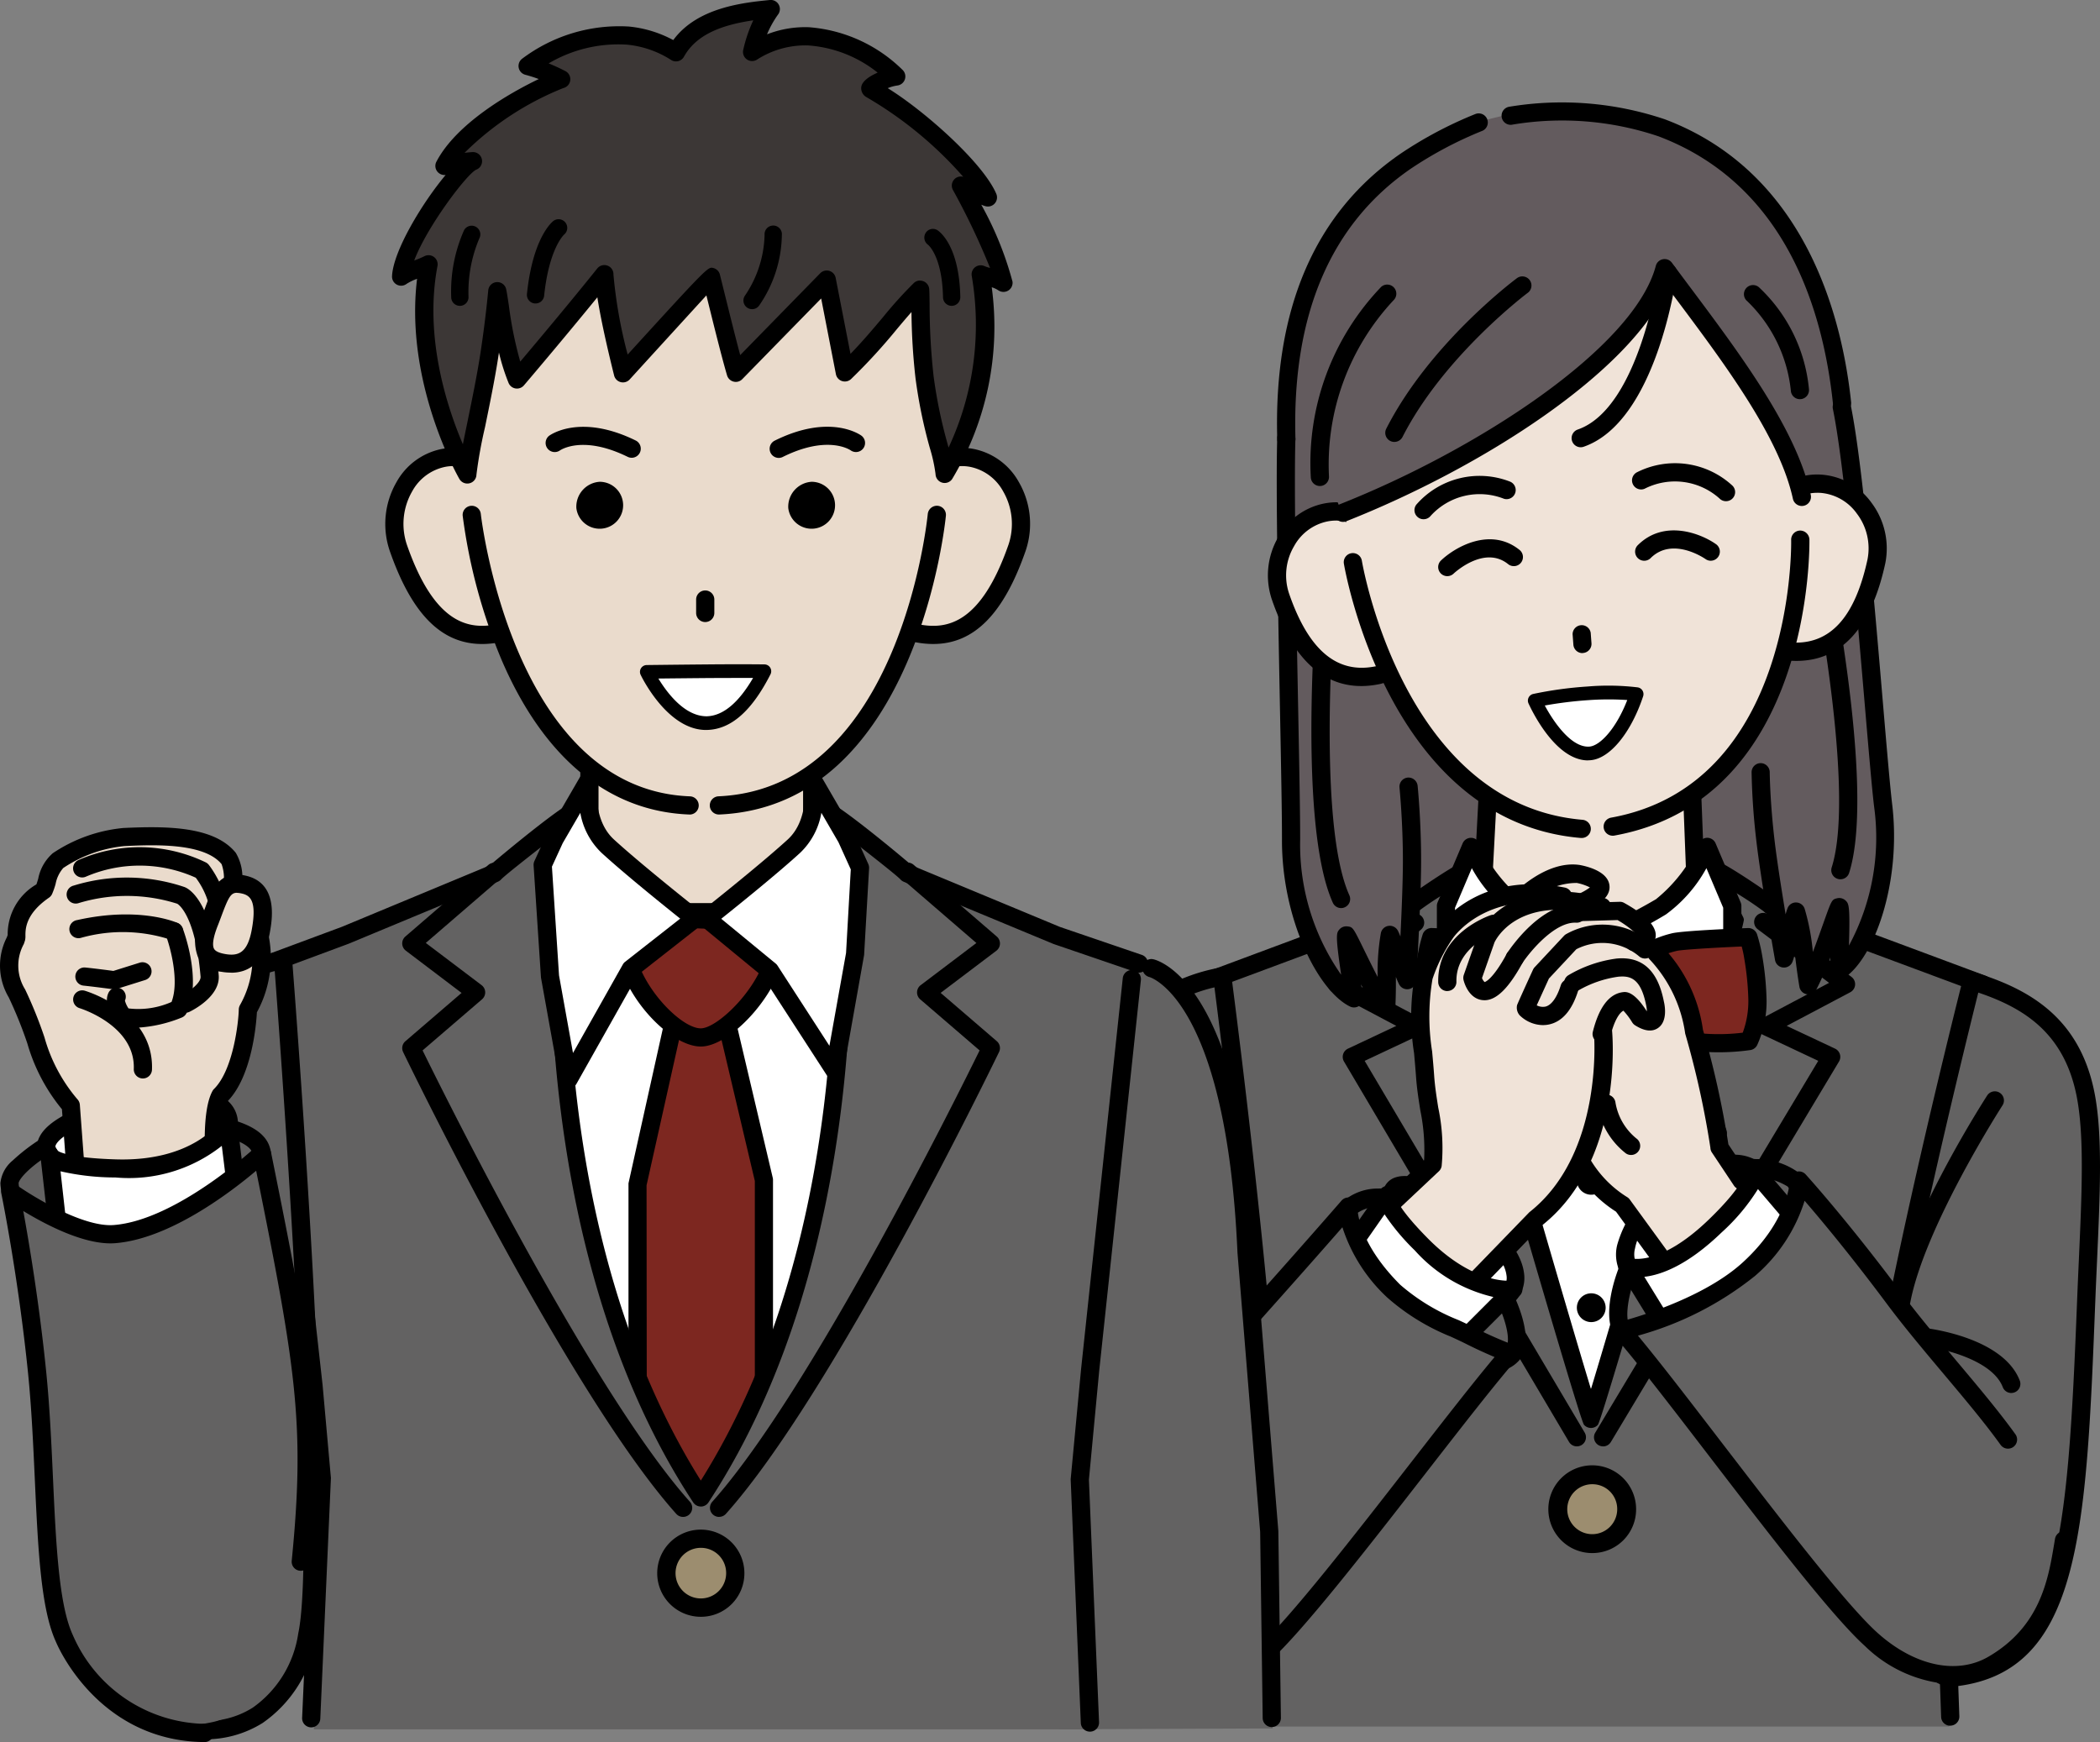 <svg xmlns="http://www.w3.org/2000/svg" xmlns:xlink="http://www.w3.org/1999/xlink" width="141.072" height="117.038" viewBox="0 0 141.072 117.038">
  <rect x="0" y="0" width="141.072" height="117.038" fill="#808080" stroke="none"/>
  <defs>
    <clipPath id="clip-path">
      <rect id="長方形_7" data-name="長方形 7" width="69.065" height="109.128" fill="none"/>
    </clipPath>
    <clipPath id="clip-path-2">
      <rect id="長方形_9" data-name="長方形 9" width="86.048" height="117.038" fill="none"/>
    </clipPath>
  </defs>
  <g id="icon-bnr-student.svg" transform="translate(-373.241 -389.155)">
    <g id="グループ_3" data-name="グループ 3" transform="translate(445.248 396.024)">
      <rect id="長方形_6" data-name="長方形 6" width="26.693" height="26.694" transform="translate(20.955 38.812) rotate(-3.709)" fill="#635b5e"/>
      <path id="パス_2" data-name="パス 2" d="M43.975,68.719l-14.884,2.36L14.74,68.719V41.111H43.975Z" transform="translate(5.51 15.368)" fill="#fff"/>
      <g id="グループ_2" data-name="グループ 2" transform="translate(0 0)">
        <g id="グループ_1" data-name="グループ 1" clip-path="url(#clip-path)">
          <path id="パス_3" data-name="パス 3" d="M26.626,52.985a.967.967,0,1,1-.967-.967.967.967,0,0,1,.967.967" transform="translate(9.23 19.445)"/>
          <path id="パス_4" data-name="パス 4" d="M26.626,59.214a.967.967,0,1,1-.967-.967.967.967,0,0,1,.967.967" transform="translate(9.23 21.773)"/>
          <path id="パス_5" data-name="パス 5" d="M9.037,76.467,8.6,87.349s-.045,4.737-.122,7.858H56.609c-.076-3.12-.121-7.858-.121-7.858l-.438-10.882.617-8.968,2.2-22.184-4.762-1.756-9.549-3.525a40.312,40.312,0,0,0-4.1-2.59,20.049,20.049,0,0,1,1.7,2.521c.067.438-9.475,34.422-9.6,34.422S23.095,40.2,23.162,39.765a19.853,19.853,0,0,1,1.7-2.521,40.361,40.361,0,0,0-4.1,2.588l-9.772,3.727L6.219,45.315,8.42,67.5Z" transform="translate(2.325 13.921)" fill="#636262"/>
          <path id="パス_6" data-name="パス 6" d="M43.287,92.738a.611.611,0,0,1-.61-.591l-.632-17.916,2.684-29.978a.6.6,0,0,1,.664-.555.612.612,0,0,1,.555.664l-2.683,29.9L43.9,92.1a.611.611,0,0,1-.589.633h-.022" transform="translate(15.716 16.333)"/>
          <path id="パス_7" data-name="パス 7" d="M32.709,75.254a.618.618,0,0,1-.466-.213c-.357-.416-9.889-33.412-9.806-33.949a.618.618,0,0,1,.085-.231,11.832,11.832,0,0,0,.544-1.253c.066-.165.131-.324.192-.477a22.888,22.888,0,0,0-2.171,1.431.771.771,0,0,1-.242.165L6.6,46.03a.612.612,0,1,1-.425-1.147l14.23-5.3c.878-.617,3.95-2.764,4.458-2.634a.613.613,0,0,1,.323,1.019,10.918,10.918,0,0,0-.981,2.088c-.2.506-.371.93-.521,1.227.536,2.289,7.032,24.807,9.027,31.361,1.995-6.554,8.49-29.072,9.026-31.361-.148-.3-.317-.72-.519-1.224a10.873,10.873,0,0,0-.981-2.091.613.613,0,0,1,.323-1.019c.518-.106,3.58,2.015,4.458,2.634l14.23,5.3a.612.612,0,0,1-.424,1.147l-14.249-5.3a.608.608,0,0,1-.249-.173,23.226,23.226,0,0,0-2.164-1.423c.062.152.126.313.192.479a11.856,11.856,0,0,0,.544,1.25.643.643,0,0,1,.085.231c.081.537-9.449,33.533-9.806,33.949a.618.618,0,0,1-.466.213" transform="translate(2.158 13.811)"/>
          <path id="パス_8" data-name="パス 8" d="M8.516,92.54H8.494a.611.611,0,0,1-.589-.633l.631-17.916-2.609-29.1a.612.612,0,1,1,1.219-.109l2.61,29.177L9.126,91.949a.611.611,0,0,1-.61.591" transform="translate(2.214 16.531)"/>
          <path id="パス_9" data-name="パス 9" d="M34.468,42.163l-7.214,2.385-7.211-2.385.541-10.244H34.075Z" transform="translate(7.492 11.931)" fill="#f0e3d8"/>
          <path id="パス_10" data-name="パス 10" d="M27.42,45.326a.62.62,0,0,1-.192-.032l-7.21-2.385A.614.614,0,0,1,19.6,42.3l.541-10.243a.613.613,0,0,1,.611-.58H34.241a.612.612,0,0,1,.611.588l.393,10.244a.613.613,0,0,1-.419.6l-7.214,2.385a.62.62,0,0,1-.192.032m-6.575-3.432,6.575,2.175,6.586-2.176-.353-9.2H21.332Z" transform="translate(7.326 11.765)"/>
          <path id="パス_11" data-name="パス 11" d="M19.973,36.416a10.778,10.778,0,0,0,3.11,4.025,34.735,34.735,0,0,0,4.969,2.425l-1.826,2.282-.382,5.8-3.627-2.579-3.925-5.281V40.378Z" transform="translate(6.838 13.613)" fill="#fff"/>
          <path id="パス_12" data-name="パス 12" d="M26.013,51.727a.608.608,0,0,1-.354-.114L22.03,49.034a.632.632,0,0,1-.137-.133L17.968,43.62a.614.614,0,0,1-.121-.365V40.545a.619.619,0,0,1,.049-.238l1.682-3.963a.607.607,0,0,1,.556-.372h.005a.61.61,0,0,1,.559.363,10.225,10.225,0,0,0,2.884,3.76,34.21,34.21,0,0,0,4.861,2.368.613.613,0,0,1,.254.952l-1.706,2.131-.368,5.609a.615.615,0,0,1-.61.571m-3.2-3.634,2.657,1.889.309-4.708a.624.624,0,0,1,.132-.342l1.316-1.643a30.933,30.933,0,0,1-4.314-2.168,9.491,9.491,0,0,1-2.719-3.11l-1.128,2.66v2.382Z" transform="translate(6.671 13.447)"/>
          <path id="パス_13" data-name="パス 13" d="M33.268,36.416a10.778,10.778,0,0,1-3.11,4.025,34.734,34.734,0,0,1-4.969,2.425l1.826,2.282.382,5.8,3.627-2.579,3.925-5.281V40.378Z" transform="translate(9.416 13.613)" fill="#fff"/>
          <path id="パス_14" data-name="パス 14" d="M27.562,51.726a.615.615,0,0,1-.61-.571l-.368-5.608-1.706-2.132a.613.613,0,0,1,.254-.952,34.223,34.223,0,0,0,4.859-2.368,10.148,10.148,0,0,0,2.884-3.76.613.613,0,0,1,.561-.364h0a.612.612,0,0,1,.558.374l1.682,3.963a.619.619,0,0,1,.049.238v2.709a.614.614,0,0,1-.121.365L31.682,48.9a.6.6,0,0,1-.137.133l-3.628,2.579a.608.608,0,0,1-.354.114m-1.219-8.438,1.316,1.643a.624.624,0,0,1,.132.342l.309,4.708,2.657-1.889,3.746-5.04V40.67l-1.128-2.66a9.48,9.48,0,0,1-2.72,3.11,30.848,30.848,0,0,1-4.312,2.168" transform="translate(9.249 13.446)"/>
          <path id="パス_15" data-name="パス 15" d="M27.161,43.8H26.21a2.141,2.141,0,0,1-.276.264c-.55.466-1.113.915-1.669,1.372a24.81,24.81,0,0,0-2.154,1.919A12.487,12.487,0,0,0,19.3,52c-.095.284-.323.882-.323.882a15.069,15.069,0,0,1,6.754,2.546,21.543,21.543,0,0,0,1.114-3.151,19.713,19.713,0,0,0,.567-3.384,19.626,19.626,0,0,0-.025-3.433c-.052-.556-.131-1.11-.231-1.66" transform="translate(7.095 16.371)" fill="#7d2720"/>
          <path id="パス_16" data-name="パス 16" d="M25.911,56.2a.638.638,0,0,1-.364-.114,14.566,14.566,0,0,0-6.45-2.434.613.613,0,0,1-.521-.827s.223-.585.316-.861a13.106,13.106,0,0,1,2.944-4.873,24.6,24.6,0,0,1,2.208-1.967l.55-.451c.372-.3.745-.607,1.111-.918a1.452,1.452,0,0,0,.2-.183.611.611,0,0,1,.474-.225h.951a.61.61,0,0,1,.6.5q.157.851.239,1.713a20.425,20.425,0,0,1,.025,3.539,20.327,20.327,0,0,1-.585,3.488c-.2.783-.9,3.362-1.485,3.575a.624.624,0,0,1-.212.037m-5.925-3.661a15.849,15.849,0,0,1,5.664,2.142c.284-.794.71-2.15.773-2.4a19.245,19.245,0,0,0,.526-6.607c-.036-.37-.081-.739-.139-1.106h-.179c-.043.038-.089.078-.137.12-.372.315-.75.624-1.128.931l-.547.446a24.063,24.063,0,0,0-2.1,1.87,11.912,11.912,0,0,0-2.669,4.417c-.018.052-.04.117-.065.185" transform="translate(6.929 16.205)"/>
          <path id="パス_17" data-name="パス 17" d="M25.716,43.8h.951a2.14,2.14,0,0,0,.276.264c.55.466,1.113.915,1.669,1.372a24.81,24.81,0,0,1,2.154,1.919A12.487,12.487,0,0,1,33.573,52c.095.284.323.882.323.882a15.069,15.069,0,0,0-6.754,2.546,21.543,21.543,0,0,1-1.114-3.151,19.825,19.825,0,0,1-.543-6.817c.052-.556.131-1.11.231-1.66" transform="translate(9.493 16.371)" fill="#7d2720"/>
          <path id="パス_18" data-name="パス 18" d="M27.3,56.2a.58.58,0,0,1-.21-.037c-.558-.2-1.225-2.568-1.488-3.575a20.494,20.494,0,0,1-.559-7.027q.082-.859.239-1.712a.612.612,0,0,1,.6-.5h.951a.609.609,0,0,1,.474.225,1.536,1.536,0,0,0,.2.184c.359.3.724.6,1.088.9l.574.468a25.081,25.081,0,0,1,2.206,1.969,13.14,13.14,0,0,1,2.945,4.871c.093.278.315.86.315.861a.612.612,0,0,1-.521.827,14.578,14.578,0,0,0-6.449,2.434.629.629,0,0,1-.365.114m-.9-11.629q-.087.552-.139,1.106a19.241,19.241,0,0,0,.526,6.605c.06.232.488,1.6.773,2.4a15.849,15.849,0,0,1,5.664-2.142l-.066-.187a11.885,11.885,0,0,0-2.668-4.415,24.114,24.114,0,0,0-2.1-1.87l-.569-.466c-.371-.3-.742-.6-1.107-.914-.048-.041-.093-.08-.136-.118Z" transform="translate(9.327 16.205)"/>
          <path id="パス_19" data-name="パス 19" d="M17.427,42.122A19.478,19.478,0,0,0,17.137,45,6.445,6.445,0,0,0,17.7,47.81,14.135,14.135,0,0,0,27.225,45.8c-.015-.743.026-.989.011-1.732-1.959-1.517-2.046-2.191-4.49-2.9-.563-.163-5-.341-5-.341a10.025,10.025,0,0,0-.315,1.294" transform="translate(6.406 15.262)" fill="#7d2720"/>
          <path id="パス_20" data-name="パス 20" d="M19.9,48.73a15.3,15.3,0,0,1-2.118-.148.612.612,0,0,1-.466-.339,7.04,7.04,0,0,1-.626-3.079,19.777,19.777,0,0,1,.3-2.966,10.753,10.753,0,0,1,.337-1.39.63.63,0,0,1,.607-.425c1.059.043,4.562.192,5.152.364a7.215,7.215,0,0,1,3.4,1.915c.345.309.743.666,1.291,1.089a.618.618,0,0,1,.238.473c.007.385,0,.64-.007.894-.007.239-.014.479-.005.839a.612.612,0,0,1-.283.528A14.555,14.555,0,0,1,19.9,48.73m-1.611-1.316a13.463,13.463,0,0,0,8.485-1.783c0-.207.005-.375.01-.544s.008-.339.008-.552c-.459-.365-.812-.683-1.124-.962a6.017,6.017,0,0,0-2.928-1.651c-.312-.084-2.389-.21-4.38-.3a7.51,7.51,0,0,0-.165.754l-.6-.091.6.091a19.11,19.11,0,0,0-.282,2.786,6.142,6.142,0,0,0,.375,2.249" transform="translate(6.239 15.095)"/>
          <path id="パス_21" data-name="パス 21" d="M25.113,44.817a.612.612,0,0,1-.353-.113,4.247,4.247,0,0,0-2.414-.159.612.612,0,0,1-.213-1.2c.231-.04,2.282-.379,3.334.365a.612.612,0,0,1-.354,1.111" transform="translate(8.085 16.159)"/>
          <path id="パス_22" data-name="パス 22" d="M35.977,42.122A19.479,19.479,0,0,1,36.267,45,6.445,6.445,0,0,1,35.7,47.81,14.135,14.135,0,0,1,26.179,45.8c.015-.743-.026-.989-.011-1.732,1.959-1.517,2.046-2.191,4.49-2.9.563-.163,5-.341,5-.341a10.024,10.024,0,0,1,.315,1.294" transform="translate(9.78 15.262)" fill="#7d2720"/>
          <path id="パス_23" data-name="パス 23" d="M33.834,48.73a14.543,14.543,0,0,1-7.817-2.245.614.614,0,0,1-.283-.528c.008-.36,0-.6,0-.839s-.014-.51-.007-.893a.615.615,0,0,1,.236-.473c.55-.424.947-.782,1.293-1.092a7.215,7.215,0,0,1,3.4-1.912c.589-.172,4.093-.323,5.152-.364a.62.62,0,0,1,.606.425,10.481,10.481,0,0,1,.337,1.388,19.83,19.83,0,0,1,.3,2.969,7.042,7.042,0,0,1-.628,3.077.608.608,0,0,1-.466.339,15.059,15.059,0,0,1-2.118.148m2.033-.753h0Zm-8.906-2.346a13.453,13.453,0,0,0,8.485,1.783,6.11,6.11,0,0,0,.376-2.248,18.941,18.941,0,0,0-.283-2.786c-.038-.25-.1-.529-.163-.756-1.992.087-4.069.214-4.382.3a6.022,6.022,0,0,0-2.925,1.649c-.312.28-.665.6-1.125.964,0,.212,0,.381.008.551s.01.338.01.544" transform="translate(9.614 15.096)"/>
          <path id="パス_24" data-name="パス 24" d="M26.7,44.817a.612.612,0,0,1-.354-1.111c1.051-.745,3.1-.405,3.334-.365a.612.612,0,0,1,.495.709.619.619,0,0,1-.709.5,4.22,4.22,0,0,0-2.412.159.612.612,0,0,1-.353.113" transform="translate(9.753 16.159)"/>
          <path id="パス_25" data-name="パス 25" d="M25.678,42.858c-.9,0-1.415.381-1.415.7V44.6c0,.324.556.7,1.415.7.9,0,1.415-.381,1.415-.7V43.563c0-.324-.556-.7-1.415-.7" transform="translate(9.069 16.021)" fill="#7d2720"/>
          <path id="パス_26" data-name="パス 26" d="M25.845,46.084c-1.155,0-2.028-.566-2.028-1.316V43.729c0-.654.7-1.317,2.028-1.317,1.155,0,2.028.567,2.028,1.317v1.039c0,.654-.7,1.316-2.028,1.316m-.8-1.422a1.386,1.386,0,0,0,.8.2,1.216,1.216,0,0,0,.837-.218l-.033-.051v-.757a1.386,1.386,0,0,0-.8-.2,1.22,1.22,0,0,0-.837.218l.033.051Zm1.643-.8h0Z" transform="translate(8.903 15.854)"/>
          <path id="パス_27" data-name="パス 27" d="M23.533,48.141a.665.665,0,0,1-.073,0,.611.611,0,0,1-.534-.68,5.181,5.181,0,0,1,1.763-2.963.612.612,0,0,1,.776.945A4,4,0,0,0,24.139,47.6a.61.61,0,0,1-.606.54" transform="translate(8.568 16.58)"/>
          <path id="パス_28" data-name="パス 28" d="M27.685,48.141a.613.613,0,0,1-.607-.541,4,4,0,0,0-1.324-2.161.612.612,0,0,1,.776-.945,5.186,5.186,0,0,1,1.764,2.965.614.614,0,0,1-.537.679.622.622,0,0,1-.071,0" transform="translate(9.544 16.58)"/>
          <path id="パス_29" data-name="パス 29" d="M29.245,75.472a.613.613,0,0,1-.528-.3L13.6,49.616a.612.612,0,0,1,.267-.864l3.249-1.529-4.273-2.26a.611.611,0,0,1-.092-1.021L18,39.807a.611.611,0,0,1,.757.96l-4.516,3.554,4.523,2.393a.611.611,0,0,1-.026,1.094l-3.749,1.764L29.771,74.549a.612.612,0,0,1-.526.923" transform="translate(4.678 14.831)"/>
          <path id="パス_30" data-name="パス 30" d="M26.141,75.487a.625.625,0,0,1-.315-.087.612.612,0,0,1-.209-.839L40.595,49.585l-3.746-1.763a.612.612,0,0,1-.026-1.094l4.5-2.382-4.806-3.61a.612.612,0,0,1,.735-.978l5.576,4.19a.611.611,0,0,1-.082,1.029l-4.271,2.26,3.249,1.529a.612.612,0,0,1,.264.868L26.666,75.19a.611.611,0,0,1-.525.3" transform="translate(9.543 14.816)"/>
          <path id="パス_31" data-name="パス 31" d="M23.8,69.434a2.283,2.283,0,1,0,2.283-2.312A2.3,2.3,0,0,0,23.8,69.434" transform="translate(8.898 25.09)" fill="#9c8d6f"/>
          <path id="パス_32" data-name="パス 32" d="M26.259,72.555a2.948,2.948,0,1,1,2.919-2.948,2.938,2.938,0,0,1-2.919,2.948m0-4.626a1.678,1.678,0,1,0,1.65,1.677,1.665,1.665,0,0,0-1.65-1.677" transform="translate(8.724 24.917)"/>
          <path id="パス_33" data-name="パス 33" d="M41.932,43.057c.643,5.377-1.331,10.025-2.973,11.078a33.773,33.773,0,0,0,.03-4.256c-.08-.078-1.269,3.772-2.088,5.253a36.708,36.708,0,0,0-.824-4.954c-.18.448-.631,2.7-.811,3.149-1.276-3.068-1.6-13.966-1.437-15.476.7-6.535-.493-13.166-.2-19.744.03-.686,2.792-8.055,3.277-7.844,2.6,1.125,2.48,8.612,2.959,10.953C41,26.76,41.452,39.048,41.932,43.057" transform="translate(12.552 3.835)" fill="#635b5e"/>
          <path id="パス_34" data-name="パス 34" d="M38.22,44.453a.628.628,0,0,1-.185-.029.611.611,0,0,1-.4-.768C39.4,38.1,35.914,21.639,35.879,21.473a.612.612,0,0,1,1.2-.256c.147.69,3.588,16.95,1.727,22.808a.611.611,0,0,1-.582.427" transform="translate(13.406 7.751)"/>
          <path id="パス_35" data-name="パス 35" d="M37.049,54.532a.652.652,0,0,1-.1-.008.613.613,0,0,1-.5-.5c-.148-.881-.227-1.557-.3-2.154l-.007-.054a5.24,5.24,0,0,1-.161.532.616.616,0,0,1-.631.379.608.608,0,0,1-.539-.5c-.01-.052-.925-5.214-1.241-7.89a46.2,46.2,0,0,1-.334-4.726.611.611,0,0,1,.607-.615h0a.612.612,0,0,1,.611.607c0,.021.016,1.971.326,4.591.158,1.342.471,3.327.742,4.961a4.065,4.065,0,0,1,.129-.412.6.6,0,0,1,.595-.385.613.613,0,0,1,.559.437,15.031,15.031,0,0,1,.548,2.89c.261-.683.514-1.4.717-1.969.543-1.529.552-1.558.919-1.643a.619.619,0,0,1,.57.162c.2.2.3.293.216,3.018a15.243,15.243,0,0,0,1.691-9.334c-.151-1.264-.363-3.752-.631-6.9-.576-6.771-1.364-16.046-2.138-19.82a.611.611,0,1,1,1.2-.246c.789,3.844,1.581,13.161,2.158,19.963.257,3.014.478,5.616.626,6.861.628,5.244-1.21,10.357-3.25,11.665a.612.612,0,0,1-.941-.54c.012-.306.023-.589.033-.852a18.653,18.653,0,0,1-.944,2.171.612.612,0,0,1-.536.316" transform="translate(12.424 5.405)"/>
          <path id="パス_36" data-name="パス 36" d="M10.834,46.494c-.021,5.416,2.476,9.806,4.227,10.662a33.606,33.606,0,0,1-.519-4.223c.07-.087,1.694,3.6,2.679,4.977a37.052,37.052,0,0,1,.247-5.016c.231.424.938,2.612,1.169,3.036.915-3.194-.016-14.058-.353-15.54-1.451-6.41-1.025-13.135-2.068-19.636-.109-.677-2.123-13.973-2.426-13.539-3.94,5.631-3.069,15.575-3.277,17.954-.492,5.638.335,17.287.32,21.324" transform="translate(3.872 2.694)" fill="#635b5e"/>
          <path id="パス_37" data-name="パス 37" d="M13.708,45.875a.611.611,0,0,1-.558-.361c-2.524-5.6-.975-22.154-.908-22.856a.62.62,0,0,1,.668-.551.613.613,0,0,1,.551.668c-.016.169-1.587,16.927.8,22.238a.61.61,0,0,1-.306.808.6.6,0,0,1-.25.055" transform="translate(4.378 8.264)"/>
          <path id="パス_38" data-name="パス 38" d="M17.368,55.582a.609.609,0,0,1-.5-.257,18.313,18.313,0,0,1-1.188-2.047c.04.26.082.54.132.842a.613.613,0,0,1-.874.644c-2.177-1.065-4.59-5.932-4.571-11.213.005-1.5-.059-4.9-.135-8.834-.126-6.553-.283-14.708-.185-18.1a.56.56,0,0,1,.629-.593.611.611,0,0,1,.593.629c-.1,3.36.059,11.5.185,18.038.076,3.94.14,7.343.135,8.861a15.254,15.254,0,0,0,2.754,9.077c-.4-2.7-.31-2.805-.133-3.025a.613.613,0,0,1,.548-.224c.374.041.386.07,1.1,1.526.268.545.6,1.224.938,1.872a15.1,15.1,0,0,1,.212-2.934.612.612,0,0,1,1.14-.185c.048.091.107.223.177.4.08-1.654.162-3.664.166-5.014.005-2.643-.227-4.97-.228-4.992a.611.611,0,0,1,.547-.67.621.621,0,0,1,.67.547c.01.1.24,2.41.234,5.119-.005,2.694-.321,7.927-.324,7.979a.612.612,0,0,1-1.148.256,4.583,4.583,0,0,1-.221-.511v.056c0,.6,0,1.282-.047,2.175a.611.611,0,0,1-.44.555.618.618,0,0,1-.172.025" transform="translate(3.745 5.989)"/>
          <path id="パス_39" data-name="パス 39" d="M34.036,23.052c-.227,2.423-.922,6.7,1.576,6.88s4.755-1.221,5.806-6.052a4.345,4.345,0,0,0-3.691-5.216c-2.5-.183-3.463,1.965-3.69,4.388" transform="translate(12.625 6.973)" fill="#f0e3d8"/>
          <path id="パス_40" data-name="パス 40" d="M36.213,30.726c-.158,0-.317-.005-.479-.018a2.2,2.2,0,0,1-1.587-.791c-1.114-1.331-.839-3.954-.621-6.061l.069-.7c.313-3.367,1.859-5.12,4.345-4.94A4.532,4.532,0,0,1,41.255,20.1a5.106,5.106,0,0,1,.927,4.077c-.947,4.348-2.952,6.549-5.969,6.549m1.4-11.294c-1.618,0-2.559,1.291-2.8,3.844l-.071.706c-.174,1.679-.437,4.216.343,5.15a1,1,0,0,0,.739.356c2.616.18,4.305-1.631,5.163-5.571a3.852,3.852,0,0,0-.713-3.086,3.325,3.325,0,0,0-2.425-1.392c-.08-.005-.158-.008-.238-.008M34.2,23.218h0Z" transform="translate(12.458 6.806)"/>
          <path id="パス_41" data-name="パス 41" d="M17.484,24.012c.5,2.381,1.686,6.546-.773,7.016s-4.865-.668-6.464-5.344a4.345,4.345,0,0,1,3.066-5.606c2.459-.468,3.667,1.554,4.171,3.935" transform="translate(3.748 7.48)" fill="#f0e3d8"/>
          <path id="パス_42" data-name="パス 42" d="M15.852,31.908c-2.665,0-4.686-1.965-6.017-5.859a5.1,5.1,0,0,1,.452-4.157,4.532,4.532,0,0,1,3.077-2.248c2.454-.466,4.185,1.1,4.884,4.409l.15.683c.46,2.068,1.032,4.641.078,6.091a2.194,2.194,0,0,1-1.485.969,6.114,6.114,0,0,1-1.139.113m-1.7-11.118a2.954,2.954,0,0,0-.558.056,3.32,3.32,0,0,0-2.249,1.661,3.861,3.861,0,0,0-.352,3.146c1.305,3.816,3.2,5.436,5.769,4.94a.99.99,0,0,0,.692-.438c.67-1.018.117-3.507-.25-5.156l-.152-.694c-.495-2.335-1.469-3.516-2.9-3.516" transform="translate(3.582 7.313)"/>
          <path id="パス_43" data-name="パス 43" d="M43.955,18.21C42.7,6.043,35.58.727,27.07,1.058c-8.612.335-14.33,6.122-14.109,18.783.177,10.187,2.559,20.769,9.068,25.992,5.968,4.79,12.687,1.7,14.536.353,7.442-5.4,8.522-16.958,7.39-27.976" transform="translate(4.842 0.39)" fill="#f0e3d8"/>
          <path id="パス_44" data-name="パス 44" d="M29.286,41.193h-.052C16.224,40.1,13.326,22.917,13.3,22.744a.612.612,0,0,1,1.208-.194c.027.163,2.776,16.41,14.832,17.421a.612.612,0,0,1-.051,1.221" transform="translate(4.968 8.237)"/>
          <path id="パス_45" data-name="パス 45" d="M26.607,41.447a.612.612,0,0,1-.109-1.213C38.89,38,38.607,21.737,38.6,21.572a.611.611,0,0,1,.6-.626.625.625,0,0,1,.626.593c.005.174.319,17.475-13.109,19.9a.6.6,0,0,1-.11.01" transform="translate(9.718 7.83)"/>
          <path id="パス_46" data-name="パス 46" d="M25.145,27.463a.611.611,0,0,1-.609-.567l-.052-.7A.612.612,0,0,1,25.7,26.1l.052.7a.615.615,0,0,1-.565.655h-.047" transform="translate(9.152 9.546)"/>
          <path id="パス_47" data-name="パス 47" d="M17.361,21.179a.591.591,0,0,1-.378-.133.608.608,0,0,1-.1-.855,5.634,5.634,0,0,1,6.267-1.548.612.612,0,0,1-.386,1.161,4.441,4.441,0,0,0-4.922,1.146.611.611,0,0,1-.478.229" transform="translate(6.261 6.836)"/>
          <path id="パス_48" data-name="パス 48" d="M33.706,20.2a.606.606,0,0,1-.435-.183,4.483,4.483,0,0,0-5.036-.65.611.611,0,0,1-.5-1.114,5.682,5.682,0,0,1,6.412.908.611.611,0,0,1-.438,1.039" transform="translate(10.232 6.603)"/>
          <path id="パス_49" data-name="パス 49" d="M29.483,28.976c-.793,2.4-2.12,3.893-3.12,3.983-2.054.184-3.728-3.551-3.728-3.551a25.47,25.47,0,0,1,3.584-.485,16.394,16.394,0,0,1,3.264.054" transform="translate(8.461 10.793)" fill="#fff"/>
          <path id="パス_50" data-name="パス 50" d="M26.337,33.549c-2.213,0-3.815-3.428-4-3.829a.458.458,0,0,1,.317-.635,25.6,25.6,0,0,1,3.654-.5,16.669,16.669,0,0,1,3.366.058.453.453,0,0,1,.32.214.459.459,0,0,1,.045.383c-.813,2.452-2.226,4.179-3.516,4.294a1.823,1.823,0,0,1-.192.01m-2.9-3.683c.6,1.116,1.794,2.858,3.009,2.76.694-.062,1.772-1.172,2.532-3.128a19.006,19.006,0,0,0-2.6.007,26.6,26.6,0,0,0-2.936.361" transform="translate(8.336 10.668)"/>
          <path id="パス_51" data-name="パス 51" d="M18.523,23.85a.612.612,0,0,1-.422-1.055c.973-.923,3.325-2.259,5.259-.72a.612.612,0,1,1-.761.958c-1.589-1.261-3.573.572-3.657.651a.616.616,0,0,1-.419.166" transform="translate(6.695 7.989)"/>
          <path id="パス_52" data-name="パス 52" d="M32.619,22.976a.606.606,0,0,1-.349-.11c-.091-.063-2.217-1.515-3.678-.08a.612.612,0,1,1-.859-.871c1.75-1.724,4.193-.789,5.238-.051a.612.612,0,0,1-.353,1.111" transform="translate(10.299 7.827)"/>
          <path id="パス_53" data-name="パス 53" d="M35.32,1.582C51.947,8.01,44.5,25.892,44.5,25.892c-3.179-6.254-3.2-7.034-8.979-14.878-2.423,5.811-9.869,12.323-21.646,16.477,0,0-7.567-15.957,4.377-24.052A18.984,18.984,0,0,1,35.32,1.582" transform="translate(4.301 0.135)" fill="#635b5e"/>
          <path id="パス_54" data-name="パス 54" d="M10.656,23.035a.611.611,0,0,1-.61-.595C9.795,13.655,12.582,7.2,18.332,3.248A27.032,27.032,0,0,1,23.351.587a.612.612,0,1,1,.414,1.151,26.1,26.1,0,0,0-4.742,2.517c-5.385,3.7-7.993,9.806-7.755,18.151a.611.611,0,0,1-.595.629h-.016" transform="translate(3.749 0.206)"/>
          <path id="パス_55" data-name="パス 55" d="M13.422,25.326a.612.612,0,0,1-.225-1.18c9.2-3.638,19.774-10.489,21.24-16.021a.61.61,0,0,1,1.083-.206q.637.861,1.311,1.76c3.307,4.426,7.056,9.442,8.015,13.834a.612.612,0,0,1-1.2.26c-.9-4.132-4.567-9.035-7.8-13.362-.213-.283-.423-.566-.631-.845-2.51,5.718-12.459,12.116-21.573,15.718a.618.618,0,0,1-.225.043" transform="translate(4.789 2.867)"/>
          <path id="パス_56" data-name="パス 56" d="M25.046,20.234a.612.612,0,0,1-.2-1.19C29.006,17.6,30.275,8.5,30.287,8.407a.612.612,0,0,1,1.213.162c-.055.405-1.385,9.942-6.254,11.631a.6.6,0,0,1-.2.034" transform="translate(9.134 2.945)"/>
          <path id="パス_57" data-name="パス 57" d="M43.873,20.825a.611.611,0,0,1-.607-.548C42.593,13.838,40.014,5.49,31.542,2.289a20.274,20.274,0,0,0-9.78-.791A.611.611,0,1,1,21.531.3a21.659,21.659,0,0,1,10.444.848C41.507,4.746,43.9,14.6,44.482,20.15a.612.612,0,0,1-.544.673l-.065,0" transform="translate(7.863 0)"/>
          <path id="パス_58" data-name="パス 58" d="M12.3,22.454a.612.612,0,0,1-.61-.577A17.087,17.087,0,0,1,16.421,9.072a.612.612,0,0,1,.839.89,16.143,16.143,0,0,0-4.349,11.845.613.613,0,0,1-.576.646H12.3" transform="translate(4.359 3.329)"/>
          <path id="パス_59" data-name="パス 59" d="M36.622,16.608a.611.611,0,0,1-.606-.539,9.738,9.738,0,0,0-2.929-6.043.611.611,0,0,1,.772-.948,10.764,10.764,0,0,1,3.37,6.844.611.611,0,0,1-.533.681.671.671,0,0,1-.074,0" transform="translate(12.284 3.342)"/>
          <path id="パス_60" data-name="パス 60" d="M15.934,19.635a.612.612,0,0,1-.544-.889c2.9-5.692,8.523-9.922,8.761-10.1a.612.612,0,1,1,.731.981c-.056.041-5.634,4.241-8.4,9.673a.613.613,0,0,1-.545.334" transform="translate(5.728 3.187)"/>
          <path id="パス_61" data-name="パス 61" d="M9.932,42.753A11.5,11.5,0,0,0,.966,50.481c-1.056,3.16-.151,9.057-.3,15.264-.378,15.641.907,23.974,6.216,24.646,1.291.165,4.889-1.65,6.192-7.7S9.932,42.753,9.932,42.753" transform="translate(0.167 15.981)" fill="#636262"/>
          <path id="パス_62" data-name="パス 62" d="M7.217,91.181a1.987,1.987,0,0,1-.246-.015C.86,90.389-.143,80.921.219,65.9c.055-2.246-.03-4.417-.111-6.517-.14-3.656-.262-6.813.444-8.926A12.132,12.132,0,0,1,10,42.316a.633.633,0,0,1,.466.111.617.617,0,0,1,.243.412c.181,1.388,4.441,34.059,3.132,40.144-1.279,5.944-4.8,8.2-6.62,8.2M9.576,43.65a10.9,10.9,0,0,0-7.865,7.19c-.635,1.9-.517,4.955-.381,8.491.082,2.118.168,4.31.111,6.594-.4,16.5,1.249,23.463,5.682,24.026.846.093,4.256-1.361,5.517-7.226C13.808,77.3,10.181,48.377,9.576,43.65" transform="translate(0 15.815)"/>
          <path id="パス_63" data-name="パス 63" d="M9.58,64.68a.612.612,0,0,1-.61-.577c-.291-5.249-3.456-15.455-3.488-15.558a.611.611,0,1,1,1.168-.363c.132.423,3.242,10.455,3.542,15.852a.612.612,0,0,1-.577.644H9.58" transform="translate(2.039 17.849)"/>
          <path id="パス_64" data-name="パス 64" d="M45.89,42.971c3.193.993,6.686,2.671,7.652,7.685.631,3.271.25,8.265.032,13.811-.617,15.632-1.04,24.581-9.115,25.32-1.3.118-4.981-5.273-5.473-11.442s6.9-35.374,6.9-35.374" transform="translate(14.564 16.063)" fill="#636262"/>
          <path id="パス_65" data-name="パス 65" d="M44.58,90.566a1.942,1.942,0,0,1-1.206-.555c-1.694-1.425-4.4-6.05-4.832-11.452-.495-6.2,6.619-34.377,6.921-35.573a.615.615,0,0,1,.775-.434c3.419,1.065,7.052,2.864,8.071,8.155.539,2.8.363,6.71.159,11.239-.04.885-.081,1.79-.117,2.712-.618,15.659-.991,25.11-9.67,25.9-.033,0-.067,0-.1,0M46.491,43.92c-1.072,4.293-7.168,29.039-6.729,34.541.474,5.951,3.891,10.762,4.829,10.882,7.267-.666,7.9-8.5,8.538-24.734.036-.923.077-1.831.117-2.719.2-4.452.374-8.3-.137-10.953-.838-4.348-3.617-6-6.618-7.017" transform="translate(14.398 15.896)"/>
          <path id="パス_66" data-name="パス 66" d="M47.687,64.31a.612.612,0,0,1-.571-.393c-.709-1.841-4.088-2.612-5.33-2.752a.612.612,0,0,1,.137-1.216c.213.025,5.218.624,6.336,3.529a.612.612,0,0,1-.352.79.622.622,0,0,1-.22.041" transform="translate(15.417 22.407)"/>
          <path id="パス_67" data-name="パス 67" d="M40.725,63.054a.534.534,0,0,1-.114-.011.612.612,0,0,1-.488-.714c1.018-5.354,6.152-13.342,6.369-13.68a.612.612,0,1,1,1.028.665c-.052.08-5.222,8.125-6.194,13.243a.614.614,0,0,1-.6.5" transform="translate(14.994 18.081)"/>
          <path id="パス_68" data-name="パス 68" d="M30.62,54.072c-3.283,3.05-4.543,7.887-3.592,9.052,1.456,1.787,5.69-.739,8.974-3.789s3.99-4.661,2.55-6.372c-.58-.686-4.649-1.941-7.931,1.109" transform="translate(9.988 19.481)" fill="#636262"/>
          <path id="パス_69" data-name="パス 69" d="M28.594,64.5q-.111,0-.218-.008a2.268,2.268,0,0,1-1.655-.812c-1.289-1.578.28-6.756,3.652-9.886a7.751,7.751,0,0,1,5.782-2.106,4.8,4.8,0,0,1,3.032,1.051c1.9,2.252.482,4.351-2.6,7.214-2.4,2.226-5.714,4.547-7.99,4.547m2.609-9.81c-3.179,2.952-4.161,7.449-3.535,8.217a1.052,1.052,0,0,0,.791.365c1.546.11,4.463-1.588,7.293-4.215,3.393-3.153,3.5-4.336,2.5-5.531A4.315,4.315,0,0,0,35.94,52.9,6.457,6.457,0,0,0,31.2,54.686" transform="translate(9.82 19.315)"/>
          <path id="パス_70" data-name="パス 70" d="M27.4,59.172c.834,1.055,2.992.907,5.877-1.371s2.985-4.084,2.693-5.01c-.309-.984-2.125-1.491-5.28.4-3.571,2.138-4.124,4.928-3.29,5.983" transform="translate(10.116 19.405)" fill="#fff"/>
          <path id="パス_71" data-name="パス 71" d="M29.084,60.577a2.446,2.446,0,0,1-1.995-.859,2.682,2.682,0,0,1-.409-2.175,7.588,7.588,0,0,1,3.866-4.712c2.043-1.224,3.836-1.644,5.051-1.181a1.793,1.793,0,0,1,1.125,1.124c.32,1.012.37,3.1-2.9,5.675-1.97,1.555-3.564,2.128-4.742,2.128M28.05,58.96c.6.764,2.518.5,5.018-1.471,2.789-2.2,2.669-3.774,2.488-4.347a.615.615,0,0,0-.393-.349c-.312-.118-1.519-.392-3.99,1.088-2.614,1.566-3.172,3.237-3.292,3.882a1.559,1.559,0,0,0,.168,1.2" transform="translate(9.949 19.238)"/>
          <path id="パス_72" data-name="パス 72" d="M20.821,55.664c3.283,3.05,4.914,7.236,3.963,8.4-1.458,1.787-5.69-.739-8.974-3.789s-3.459-4.3-2.019-6.008c.578-.687,3.746-1.654,7.03,1.4" transform="translate(4.834 20.021)" fill="#636262"/>
          <path id="パス_73" data-name="パス 73" d="M23.554,65.438c-2.276,0-5.594-2.322-7.99-4.547-3.371-3.131-3.855-4.731-2.072-6.85a3.571,3.571,0,0,1,2.395-.915,7.426,7.426,0,0,1,5.52,2.257c3.318,3.081,5.31,7.656,4.021,9.235a2.268,2.268,0,0,1-1.655.812q-.107.008-.218.008m-7.328-11.1c-.095,0-.184,0-.265.008a2.578,2.578,0,0,0-1.533.481c-1.007,1.2-1.412,2.028,1.967,5.167,2.83,2.628,5.76,4.333,7.293,4.215a1.052,1.052,0,0,0,.791-.365c.61-.747-.651-4.542-3.906-7.566a6.4,6.4,0,0,0-4.348-1.94" transform="translate(4.663 19.855)"/>
          <path id="パス_74" data-name="パス 74" d="M23.627,60.234c-.834,1.055-2.752-.147-5.392-2.232s-2.86-3.7-2.546-4.6c.334-.963,2.612-.39,5.282,1.665,2.918,2.243,3.489,4.117,2.656,5.172" transform="translate(5.823 19.79)" fill="#fff"/>
          <path id="パス_75" data-name="パス 75" d="M22.968,61.377a3.478,3.478,0,0,1-1.451-.385,19.373,19.373,0,0,1-3.489-2.364c-3.119-2.462-3.054-4.356-2.738-5.266a1.225,1.225,0,0,1,.841-.776c1.136-.341,3.186.492,5.363,2.165,1.941,1.493,3.054,2.973,3.216,4.281a2.273,2.273,0,0,1-.456,1.73,1.559,1.559,0,0,1-1.286.615m-6.292-7.691a.412.412,0,0,0-.265.062c-.172.5-.284,1.867,2.352,3.948a20.035,20.035,0,0,0,3.259,2.223c1.011.475,1.23.2,1.3.107a1.087,1.087,0,0,0,.21-.849c-.07-.563-.522-1.763-2.761-3.485-2.006-1.543-3.495-2.006-4.1-2.006" transform="translate(5.662 19.629)"/>
          <path id="パス_76" data-name="パス 76" d="M21.873,39.572s2.006-2.121,3.99-1.822c0,0,3.136.6.254,1.89,0,0-2.375,1.361-2.375,1.43s-1.868-1.5-1.868-1.5" transform="translate(8.176 14.1)" fill="#f0e3d8"/>
          <path id="パス_77" data-name="パス 77" d="M23.9,41.874c-.271,0-.662-.328-2.256-1.668a.607.607,0,0,1-.218-.433.614.614,0,0,1,.166-.456c.092-.1,2.243-2.355,4.525-2.006.578.11,1.879.455,1.985,1.367.1.837-.85,1.363-1.573,1.687-.9.517-1.962,1.144-2.193,1.305a.644.644,0,0,1-.174.122.618.618,0,0,1-.262.081m-.936-2.158c.363.3.708.583.944.771.389-.249,1.026-.614,2.068-1.21a3.909,3.909,0,0,0,.816-.459,3.4,3.4,0,0,0-.881-.3,4.192,4.192,0,0,0-2.947,1.2" transform="translate(8.009 13.934)"/>
          <path id="パス_78" data-name="パス 78" d="M29.845,41.354c-.012.592-1.757,1-3.2,1s-2.612-.479-2.612-1.072a1.434,1.434,0,0,1,1.557-1.661c1.442,0,4.289.139,4.255,1.73" transform="translate(8.984 14.812)" fill="#f0e3d8"/>
          <path id="パス_79" data-name="パス 79" d="M34.328,50.212c.121,1.431.672,4.741.672,4.741l1.416,2.052,1.616,2.441-5.784,4.936a43.221,43.221,0,0,0-2.8-4.3,11.837,11.837,0,0,1-3.037-3c-5.942-7.6-3.693-15.924-2.007-16.2a5.393,5.393,0,0,1,3.859.275c.718.415,1.489.188,2.176.822a12.809,12.809,0,0,1,2.106,2.754,20.387,20.387,0,0,1,1.786,5.481" transform="translate(8.427 15.192)" fill="#f0e3d8"/>
          <path id="パス_80" data-name="パス 80" d="M18.506,56.99l-.68-6.186s-.79-4.9.067-7.105a10.039,10.039,0,0,1,3.338-3.874s2.144-.871,2.94-1.286c.442-.231,2.893.883,4.043.98.92.077.609,1.963.609,1.963l.234,1.988,2.068,1.241.743,1.58-2,.551v3.13c-.033.852-.146,4.321-.576,5.306-2.342,5.376-4.079,5.336-4.079,5.336l-4.139,4.812-5.332-5.638Z" transform="translate(5.886 14.394)" fill="#f0e3d8"/>
          <path id="パス_81" data-name="パス 81" d="M26.59,47.557a.55.55,0,0,1-.148-.019A.609.609,0,0,1,26,46.8c.415-1.66,1.1-2.557,2.04-2.664.18-.019.714-.081,1.568,1.263l.023.012a2.092,2.092,0,0,0-.049-.389c-.37-1.889-1.125-1.985-1.872-1.922a7.411,7.411,0,0,0-2.712.941A.611.611,0,1,1,24.358,43,8.531,8.531,0,0,1,27.6,41.88c1.72-.157,2.763.8,3.171,2.882.069.283.258,1.322-.379,1.775-.4.287-.927.227-1.561-.177a.611.611,0,0,1-.192-.2,4.723,4.723,0,0,0-.585-.776c-.265.137-.606.637-.874,1.708a.611.611,0,0,1-.592.463" transform="translate(8.995 15.649)"/>
          <path id="パス_82" data-name="パス 82" d="M19.38,63.72a.611.611,0,0,1-.44-1.037l4.774-4.925c5.04-3.969,4.345-12.023,4.337-12.1a.612.612,0,1,1,1.219-.114c.034.357.758,8.8-4.738,13.125l-4.712,4.87a.613.613,0,0,1-.44.185" transform="translate(7.016 16.815)"/>
          <path id="パス_83" data-name="パス 83" d="M27.956,52.585a.605.605,0,0,1-.348-.11A5.115,5.115,0,0,1,25.7,49.221a.611.611,0,0,1,1.212-.162,3.941,3.941,0,0,0,1.4,2.412.612.612,0,0,1-.35,1.114" transform="translate(9.603 18.141)"/>
          <path id="パス_84" data-name="パス 84" d="M31.436,60.435a.605.605,0,0,1-.495-.253l-3.529-4.85a8.568,8.568,0,0,1-2.895-3.079.612.612,0,0,1,1.1-.544,7.452,7.452,0,0,0,2.546,2.647.6.6,0,0,1,.173.161l3.6,4.946a.611.611,0,0,1-.493.971" transform="translate(9.141 19.203)"/>
          <path id="パス_85" data-name="パス 85" d="M23.524,46.969a2.277,2.277,0,0,1-1.58-.665.783.783,0,0,1-.169-.679c.048-.141.609-1.375,1.072-2.385a.644.644,0,0,1,.109-.162l1.971-2.11a.652.652,0,0,1,.121-.1,5,5,0,0,1,5.7.534.611.611,0,1,1-.756.962,3.832,3.832,0,0,0-4.237-.493l-1.841,1.97c-.136.3-.571,1.25-.819,1.8a.905.905,0,0,0,.585.084c.4-.095.769-.6,1.029-1.429a.611.611,0,0,1,1.166.367c-.409,1.308-1.065,2.069-1.947,2.26a1.9,1.9,0,0,1-.408.044" transform="translate(8.131 15.033)"/>
          <path id="パス_86" data-name="パス 86" d="M21.822,43.443a.612.612,0,0,1-.51-.951c.234-.349,2.308-3.407,4.73-3.257a.612.612,0,0,1-.077,1.221c-1.441-.091-3.109,1.929-3.634,2.715a.612.612,0,0,1-.51.272" transform="translate(7.929 14.665)"/>
          <path id="パス_87" data-name="パス 87" d="M28.615,42.413a.612.612,0,0,1-.06-1.22l.136-.016a6.792,6.792,0,0,0-1.173-.849l-2.444.069a.612.612,0,1,1-.033-1.223l2.613-.073a.562.562,0,0,1,.313.077c1.059.587,2.283,1.469,2.1,2.344-.1.507-.572.805-1.393.889l-.062,0" transform="translate(9.137 14.616)"/>
          <path id="パス_88" data-name="パス 88" d="M34.476,57.673a.613.613,0,0,1-.51-.272l-1.482-2.226a.6.6,0,0,1-.1-.312,60.138,60.138,0,0,0-1.693-7.673,9.132,9.132,0,0,0-2.377-4.973.611.611,0,0,1,.823-.9,10.048,10.048,0,0,1,2.746,5.616,61.344,61.344,0,0,1,1.71,7.7l1.392,2.088a.611.611,0,0,1-.508.951" transform="translate(10.509 15.384)"/>
          <path id="パス_89" data-name="パス 89" d="M20.56,45.9a1.269,1.269,0,0,1-.162-.011c-.926-.124-1.213-1.224-1.243-1.349a.622.622,0,0,1,.018-.343l.919-2.618c.032-.078,1.905-4.316,8.5-2.548a.612.612,0,1,1-.317,1.181c-5.576-1.5-7.027,1.774-7.042,1.807l-.837,2.389a.655.655,0,0,0,.177.273c0-.005.5-.087,1.489-1.907a.611.611,0,1,1,1.073.587c-.941,1.725-1.764,2.54-2.574,2.54" transform="translate(7.154 14.429)"/>
          <path id="パス_90" data-name="パス 90" d="M14.667,61.747a.612.612,0,0,1-.419-1.058l4.158-3.911a13.2,13.2,0,0,0-.254-3.342c-.114-.721-.231-1.466-.283-2.2-.04-.556-.089-1.109-.137-1.646A15.68,15.68,0,0,1,17.8,44.27a11.986,11.986,0,0,1,1.559-3.124c.095-.143,2.656-3.848,8.5-2.679a.613.613,0,0,1,.479.72.605.605,0,0,1-.72.479c-5.054-1.014-7.237,2.144-7.259,2.176a10.994,10.994,0,0,0-1.39,2.772,15.083,15.083,0,0,0-.023,4.869c.049.545.1,1.1.139,1.668.048.68.161,1.4.271,2.1a13.182,13.182,0,0,1,.229,3.922.62.62,0,0,1-.185.352l-4.318,4.061a.61.61,0,0,1-.419.166" transform="translate(5.254 14.294)"/>
          <path id="パス_91" data-name="パス 91" d="M18.524,44.862a.611.611,0,0,1-.611-.6c-.07-3.261,3.38-4.45,3.527-4.5a.611.611,0,0,1,.389,1.159c-.113.038-2.743.958-2.693,3.312a.612.612,0,0,1-.6.625Z" transform="translate(6.695 14.853)"/>
          <path id="パス_92" data-name="パス 92" d="M38.235,55.238l-2.544-2.985s.324.856-2.617,3.7c-3.728,3.608-5.909,2.742-5.909,2.742l2.543,4.139a29.567,29.567,0,0,0,7.151-3.924c2.995-2.434,1.377-3.674,1.377-3.674" transform="translate(10.154 19.532)" fill="#fff"/>
          <path id="パス_93" data-name="パス 93" d="M29.874,63.625a.612.612,0,0,1-.521-.291l-2.543-4.139a.61.61,0,0,1,.054-.713.6.6,0,0,1,.692-.174c.01,0,1.929.609,5.259-2.614,2.392-2.315,2.441-3.164,2.441-3.172a.54.54,0,0,1,.276-.68.655.655,0,0,1,.79.194l2.514,2.951a1.924,1.924,0,0,1,.613,1.4c.014,1-.672,2.072-2.04,3.183a29.794,29.794,0,0,1-7.322,4.021.607.607,0,0,1-.213.038m-1.405-4.068,1.66,2.7a28,28,0,0,0,6.51-3.641c1.37-1.114,1.583-1.851,1.588-2.19a.7.7,0,0,0-.209-.533.905.905,0,0,1-.082-.08L36.1,53.663a13.576,13.576,0,0,1-2.438,2.91c-2.3,2.221-4.072,2.859-5.2,2.985" transform="translate(9.988 19.354)"/>
          <path id="パス_94" data-name="パス 94" d="M13.812,56.841l2.382-3.411s-.471.54,2.261,3.316c3.465,3.521,6.216,3.031,6.216,3.031l-3.851,3.851a17.34,17.34,0,0,1-5.771-3.158c-2.79-2.368-1.238-3.628-1.238-3.628" transform="translate(5.002 19.972)" fill="#fff"/>
          <path id="パス_95" data-name="パス 95" d="M20.983,64.383a.554.554,0,0,1-.163-.023,17.751,17.751,0,0,1-5.991-3.277c-1.257-1.066-1.889-2.1-1.878-3.077a1.982,1.982,0,0,1,.573-1.394L15.836,53.3a.721.721,0,0,1,.073-.1.593.593,0,0,1,1.015.559c.04.165.306.894,2.116,2.731,3.167,3.219,5.675,2.866,5.694,2.862a.6.6,0,0,1,.625.316.59.59,0,0,1-.107.688L21.4,64.21a.594.594,0,0,1-.419.173m-6.626-6.927a.8.8,0,0,0-.221.588,3.443,3.443,0,0,0,1.459,2.135,17.043,17.043,0,0,0,5.225,2.936l2.657-2.658a10.155,10.155,0,0,1-5.282-3.132,15.028,15.028,0,0,1-2.03-2.421l-1.7,2.438a.578.578,0,0,1-.1.114M13.974,57h0Z" transform="translate(4.841 19.811)"/>
          <path id="パス_96" data-name="パス 96" d="M12.471,84.092C15.988,80.924,25.114,68.35,29,63.863A27.157,27.157,0,0,1,26.38,62.7c-1.5-.757-3.72-1.568-5.167-3.014C17.981,56.455,18.164,54,18.164,54s-2.642,3.042-6.88,7.778C7.442,66.076,2.7,72.264,1.552,75.716c0,0-2.243,7.4,3.216,10.022,2.48,1.188,5.069.725,7.7-1.646" transform="translate(0.41 20.187)" fill="#636262"/>
          <path id="パス_97" data-name="パス 97" d="M3.475,64.888a.612.612,0,0,1-.506-.953A8.068,8.068,0,0,1,8.5,60.6a.612.612,0,0,1,.115,1.219,6.937,6.937,0,0,0-4.638,2.8.611.611,0,0,1-.507.269" transform="translate(1.071 22.652)"/>
          <path id="パス_98" data-name="パス 98" d="M7.619,87.228a5.842,5.842,0,0,1-2.907-.791C.064,83.813.436,76.348.454,76.03a.631.631,0,0,1,.644-.576.612.612,0,0,1,.577.646c0,.07-.345,7.023,3.638,9.272,2.669,1.506,5.277-.022,6.994-1.568,2.135-1.923,6.486-7.519,10.324-12.458,2.116-2.721,4.128-5.31,5.6-7.065-.475-.2-1.131-.49-1.881-.867-.323-.163-.677-.327-1.051-.5a14.788,14.788,0,0,1-4.274-2.628,11.081,11.081,0,0,1-3.018-4.726c-1.1,1.26-3.212,3.656-6.023,6.8a83.73,83.73,0,0,0-7.267,9.317.611.611,0,1,1-1.023-.668,84.861,84.861,0,0,1,7.38-9.465c4.233-4.731,6.873-7.77,6.874-7.772a.612.612,0,0,1,1.072.446c0,.015-.084,2.252,2.871,5.205A13.58,13.58,0,0,0,25.814,61.8c.385.179.753.349,1.085.517a26.826,26.826,0,0,0,2.558,1.133.613.613,0,0,1,.253.975c-1.473,1.7-3.727,4.6-6.113,7.669-3.87,4.977-8.257,10.619-10.472,12.614a8.393,8.393,0,0,1-5.5,2.515" transform="translate(0.164 20.021)"/>
          <path id="パス_99" data-name="パス 99" d="M43.641,83.56c-3.517-3.168-12.863-16.253-16.752-20.74,0,0,5.464-1.328,8.533-4.128,3.374-3.08,3.364-5.958,3.364-5.958s2.721,2.98,6.355,7.86c3.441,4.623,8.534,9.632,9.687,13.084,0,0,3.779,7.642-3.01,11.578-2.379,1.379-5.543.676-8.177-1.7" transform="translate(10.051 19.712)" fill="#636262"/>
          <path id="パス_100" data-name="パス 100" d="M49.3,86.741a9.018,9.018,0,0,1-5.9-2.561c-2.186-1.969-6.387-7.443-10.449-12.736-2.493-3.25-4.85-6.319-6.355-8.057a.612.612,0,0,1,.317-1c.054-.012,5.35-1.326,8.263-3.984,3.106-2.834,3.167-5.483,3.167-5.509a.614.614,0,0,1,.393-.567.606.606,0,0,1,.67.157c.027.03,2.783,3.059,6.394,7.908,1.143,1.535,2.487,3.132,3.785,4.678,1.442,1.716,2.805,3.336,3.911,4.871a.612.612,0,0,1-.993.716c-1.078-1.5-2.427-3.1-3.855-4.8-1.309-1.558-2.665-3.169-3.829-4.734-2.4-3.219-4.411-5.624-5.483-6.866A10.966,10.966,0,0,1,36,59.309a21.811,21.811,0,0,1-7.86,4.01c1.511,1.818,3.591,4.529,5.778,7.38,3.843,5,8.2,10.679,10.3,12.573,2.478,2.231,5.337,2.853,7.46,1.62,3.491-2.024,4.025-5.209,4.415-7.535l.062-.372a.612.612,0,1,1,1.206.206l-.062.368c-.407,2.421-1.019,6.08-5.007,8.391a5.9,5.9,0,0,1-2.991.791" transform="translate(9.885 19.546)"/>
        </g>
      </g>
    </g>
    <g id="グループ_5" data-name="グループ 5" transform="translate(373.241 389.155)">
      <g id="グループ_4" data-name="グループ 4" transform="translate(0 0)" clip-path="url(#clip-path-2)">
        <path id="パス_101" data-name="パス 101" d="M66.309,98.7c-.037-.589-.074-1.177-.109-1.756-.485-8.244-.3-14.1-.3-14.1C64.871,66.892,63.931,59.907,62.8,54.8a11.363,11.363,0,0,0-6.227-8.193L51.325,64.486V90.16l.624,8.6Z" transform="translate(19.185 17.422)" fill="#636262"/>
        <path id="パス_102" data-name="パス 102" d="M64.554,98.5a.611.611,0,0,1-.611-.6l-.17-12.513L62.249,66.627c-.743-17.013-5.867-18.505-5.92-18.517a.618.618,0,0,1-.452-.732.6.6,0,0,1,.713-.463c.249.051,6.086,1.469,6.88,19.637l1.524,18.772.172,12.554a.611.611,0,0,1-.6.62Z" transform="translate(20.881 17.53)"/>
        <path id="パス_103" data-name="パス 103" d="M22.6,87.367l16.032-.536,16.587.536v-41.2l-16.31-4.26L22.6,46.167Z" transform="translate(8.447 15.664)" fill="#fff"/>
        <path id="パス_104" data-name="パス 104" d="M37.022,49.543,39.665,60.75V74.772l-4.242,8.138-4.241-8.138V60.981l2.557-11.438Z" transform="translate(11.656 18.518)" fill="#7d2720"/>
        <path id="パス_105" data-name="パス 105" d="M35.59,83.689a.611.611,0,0,1-.543-.33L30.8,75.221a.615.615,0,0,1-.069-.283V61.147l2.57-11.571a.614.614,0,0,1,.6-.478h3.285a.612.612,0,0,1,.595.473l2.642,11.207a.6.6,0,0,1,.016.14V74.938a.615.615,0,0,1-.069.283L36.132,83.36a.613.613,0,0,1-.543.33m-3.631-8.9,3.631,6.965,3.63-6.965v-13.8L36.7,50.321H34.393L31.945,61.28Z" transform="translate(11.489 18.352)"/>
        <path id="パス_106" data-name="パス 106" d="M16.763,84.649l-.489,12.188s0,1.958-.044,4.646H68.213c-.044-2.689-.045-4.646-.045-4.646l-.489-12.188.9-9.232,3.072-25.392-5.536-1.892-9.725-4.042c-.409-.474-5.786-4.856-5.694-4.757.617.659.5,5.442.918,6.118.074.482,1.68,23.333-9.389,40.147-11.067-16.814-9.461-39.664-9.389-40.147.422-.676.142-4.512.758-5.171.092-.1-4.826,3.113-5.236,3.587L18.33,48.134,13,50.116l2.895,25.5Z" transform="translate(4.858 14.702)" fill="#636262"/>
        <path id="パス_107" data-name="パス 107" d="M38.537,86.141a.612.612,0,0,1-.456-.2c-7.207-8.059-17.9-30.094-18.351-31.029a.61.61,0,0,1,.151-.729l3.774-3.245L19.911,48.1a.613.613,0,0,1-.032-.951l5.58-4.814a.612.612,0,0,1,.8.926l-5.007,4.319L25,50.416a.611.611,0,0,1,.029.951L21.036,54.8c1.546,3.15,11.4,22.995,17.957,30.322a.611.611,0,0,1-.456,1.019" transform="translate(7.352 15.77)"/>
        <path id="パス_108" data-name="パス 108" d="M35.329,86.141a.611.611,0,0,1-.456-1.019C41.428,77.792,51.285,57.949,52.83,54.8l-3.99-3.432a.612.612,0,0,1,.03-.951l3.744-2.833-5.007-4.319a.612.612,0,1,1,.8-.926l5.58,4.814a.613.613,0,0,1-.032.951l-3.742,2.831,3.772,3.245a.61.61,0,0,1,.151.729c-.452.934-11.144,22.97-18.351,31.029a.612.612,0,0,1-.456.2" transform="translate(12.977 15.77)"/>
        <path id="パス_109" data-name="パス 109" d="M32.625,77.566a2.287,2.287,0,1,0,2.286-2.316,2.3,2.3,0,0,0-2.286,2.316" transform="translate(12.195 28.128)" fill="#9c8d6f"/>
        <path id="パス_110" data-name="パス 110" d="M35.078,80.66a2.928,2.928,0,1,1,2.9-2.929,2.917,2.917,0,0,1-2.9,2.929m0-4.632a1.7,1.7,0,1,0,1.675,1.7,1.691,1.691,0,0,0-1.675-1.7" transform="translate(12.028 27.961)"/>
        <path id="パス_111" data-name="パス 111" d="M16.167,98.27h-.027a.612.612,0,0,1-.584-.639l.714-16.086L15.713,75.4l-3.029-27.15A.612.612,0,1,1,13.9,48.11l3.031,27.164.559,6.244-.713,16.167a.611.611,0,0,1-.61.585" transform="translate(4.74 17.78)"/>
        <path id="パス_112" data-name="パス 112" d="M42.387,86.594a.612.612,0,0,1-.511-.276c-11.191-17-9.515-40.658-9.482-40.873a.6.6,0,0,1,.087-.232,13.722,13.722,0,0,0,.308-2.231c.065-.67.124-1.236.187-1.712-1.518,1.168-3.749,2.914-3.992,3.183a.665.665,0,0,1-.227.163L18.731,48.783l-5.355,1.991a.612.612,0,0,1-.426-1.147l5.333-1.982,9.931-4.127c.732-.625,3.852-3.231,5.274-4.113.029-.038.058-.074.088-.107l.036.033a1.133,1.133,0,0,1,.536-.217.614.614,0,0,1,.323,1.019,13.374,13.374,0,0,0-.466,2.967,10.726,10.726,0,0,1-.408,2.607c-.113,1.478-1.412,22.893,8.79,39.144,10.189-16.23,8.906-37.61,8.791-39.144a10.678,10.678,0,0,1-.409-2.61,12.9,12.9,0,0,0-.477-2.978.6.6,0,0,1-.131-.6.616.616,0,0,1,.466-.408,1.157,1.157,0,0,1,.534.217L51.2,39.3a1.316,1.316,0,0,1,.087.106c1.422.882,4.543,3.489,5.275,4.115l9.953,4.135,5.5,1.878a.612.612,0,1,1-.4,1.158L66.079,48.8l-10.062-4.18a.62.62,0,0,1-.228-.165c-.245-.271-2.473-2.015-3.991-3.182.063.474.122,1.04.187,1.71a13.133,13.133,0,0,0,.315,2.242.881.881,0,0,1,.08.223c.033.216,1.71,23.872-9.482,40.873a.612.612,0,0,1-.511.276" transform="translate(4.692 14.619)"/>
        <path id="パス_113" data-name="パス 113" d="M53.645,98.605a.61.61,0,0,1-.61-.587l-.68-16.373.7-7.409,2.8-26.253a.612.612,0,0,1,1.217.131l-2.8,26.245-.692,7.32.681,16.289a.611.611,0,0,1-.585.637h-.026" transform="translate(19.57 17.732)"/>
        <rect id="長方形_8" data-name="長方形 8" width="14.966" height="12.599" transform="translate(39.596 48.685)" fill="#eadbcc"/>
        <path id="パス_114" data-name="パス 114" d="M43.955,48.815H28.988a.611.611,0,0,1-.611-.611V35.6a.612.612,0,0,1,.611-.613H43.955a.612.612,0,0,1,.611.613V48.2a.611.611,0,0,1-.611.611M29.6,47.591H43.342V36.216H29.6Z" transform="translate(10.607 13.08)"/>
        <path id="パス_115" data-name="パス 115" d="M40.742,46.537c0-2.863-1.945-1.478-4.756-1.478s-5.422-1.385-5.422,1.478,3.289,6.442,5.089,6.442c1.679,0,5.09-3.579,5.09-6.442" transform="translate(11.425 16.717)" fill="#7d2720"/>
        <path id="パス_116" data-name="パス 116" d="M35.819,53.758c-2.2,0-5.7-3.851-5.7-7.053a2.413,2.413,0,0,1,.692-1.927c.775-.679,1.93-.523,3.27-.345a15.623,15.623,0,0,0,4.1-.01c1.083-.161,2.017-.3,2.676.269a2.494,2.494,0,0,1,.669,2.013c0,3.044-3.586,7.053-5.7,7.053M32.431,45.5a1.271,1.271,0,0,0-.816.2,1.355,1.355,0,0,0-.273,1.007c0,2.564,3.036,5.83,4.477,5.83,1.232,0,4.479-3.241,4.479-5.83,0-.762-.154-1.008-.245-1.087-.235-.2-.945-.1-1.7.014a14.31,14.31,0,0,1-2.2.206,17.028,17.028,0,0,1-2.234-.192,12.111,12.111,0,0,0-1.488-.143" transform="translate(11.258 16.551)"/>
        <path id="パス_117" data-name="パス 117" d="M29.6,38.19s-.457,2.775,1.312,4.393c1.97,1.8,5.846,4.861,5.846,4.861l-4.3,3.378L28.27,58.25l-1.246-6.956-.486-7.46.816-1.774Z" transform="translate(9.92 14.275)" fill="#fff"/>
        <path id="パス_118" data-name="パス 118" d="M28.438,59.027a.516.516,0,0,1-.1-.008.61.61,0,0,1-.5-.495L26.588,51.57l-.495-7.53a.61.61,0,0,1,.055-.3l.817-1.774,2.274-3.922a.612.612,0,0,1,1.132.405c0,.025-.376,2.476,1.121,3.844,1.929,1.765,5.771,4.8,5.811,4.832a.613.613,0,0,1,0,.962l-4.208,3.3-4.123,7.321a.611.611,0,0,1-.533.312M27.324,44.116l.477,7.306.938,5.214,3.348-5.947a.616.616,0,0,1,.155-.181l3.7-2.9c-1.175-.938-3.757-3.022-5.271-4.407a4.851,4.851,0,0,1-1.44-2.7L28.05,42.534Z" transform="translate(9.753 14.108)"/>
        <path id="パス_119" data-name="パス 119" d="M41.717,38.19s.459,2.775-1.312,4.393c-1.969,1.8-5.844,4.861-5.844,4.861L38.8,50.932l4.329,6.689,1.389-7.766.335-5.833-.887-1.96Z" transform="translate(12.919 14.275)" fill="#fff"/>
        <path id="パス_120" data-name="パス 120" d="M43.294,58.4a.612.612,0,0,1-.512-.28L38.5,51.511l-4.165-3.428a.612.612,0,0,1,.01-.952c.038-.03,3.881-3.068,5.813-4.833,1.5-1.368,1.124-3.819,1.12-3.844a.612.612,0,0,1,1.133-.405L44.66,41.92l.915,2.015a.613.613,0,0,1,.055.287l-.335,5.833L43.9,57.9a.609.609,0,0,1-.481.492.592.592,0,0,1-.121.012M35.7,47.619l3.654,3.007a.58.58,0,0,1,.125.14l3.487,5.388,1.117-6.241L44.4,44.3l-.827-1.824L42.425,40.5a4.84,4.84,0,0,1-1.44,2.7c-1.521,1.39-4.117,3.485-5.285,4.417" transform="translate(12.753 14.108)"/>
        <path id="パス_121" data-name="パス 121" d="M44.488,26.76c-.582,2.6-1.719,6.978.83,7.443s4.882-.643,6.66-5.756c.879-2.528-.506-5.575-3.054-6.041s-3.854,1.756-4.436,4.354" transform="translate(16.345 8.352)" fill="#eadbcc"/>
        <path id="パス_122" data-name="パス 122" d="M46.516,35.08a6.286,6.286,0,0,1-1.143-.109,2.256,2.256,0,0,1-1.541-1c-1.044-1.581-.364-4.579.132-6.767l.093-.411c.8-3.569,2.623-5.282,5.144-4.822a4.47,4.47,0,0,1,3.065,2.234,5.607,5.607,0,0,1,.456,4.609c-1.474,4.242-3.465,6.265-6.205,6.265M45.25,27.062l-.093.415c-.423,1.863-1.062,4.678-.306,5.824a1.058,1.058,0,0,0,.742.468c1.8.328,4.1.019,5.973-5.354a4.369,4.369,0,0,0-.357-3.592,3.268,3.268,0,0,0-2.228-1.646c-2.271-.415-3.281,1.883-3.73,3.885" transform="translate(16.179 8.186)"/>
        <path id="パス_123" data-name="パス 123" d="M27.039,26.76c.582,2.6,1.719,6.978-.83,7.443s-4.882-.643-6.66-5.756c-.879-2.528.506-5.575,3.054-6.041s3.854,1.756,4.436,4.354" transform="translate(7.208 8.352)" fill="#eadbcc"/>
        <path id="パス_124" data-name="パス 124" d="M25.344,35.08c-2.741,0-4.731-2.022-6.207-6.265a5.618,5.618,0,0,1,.456-4.609,4.477,4.477,0,0,1,3.066-2.234c2.515-.457,4.343,1.253,5.144,4.821l.091.408c.5,2.19,1.179,5.189.135,6.771a2.264,2.264,0,0,1-1.541,1,6.434,6.434,0,0,1-1.143.109M23.4,23.127a2.788,2.788,0,0,0-.521.049,3.274,3.274,0,0,0-2.23,1.646,4.38,4.38,0,0,0-.357,3.592c1.868,5.37,4.171,5.682,5.973,5.354a1.052,1.052,0,0,0,.742-.47c.757-1.146.117-3.962-.306-5.826l-.093-.411c-.412-1.842-1.3-3.935-3.208-3.935" transform="translate(7.042 8.186)"/>
        <path id="パス_125" data-name="パス 125" d="M22.389,24.89c.243,14.727,5.22,27.025,16.648,27.119C50.6,52.1,55.683,37.58,55.683,24.89s-7.9-19.519-17.1-19.519S22.18,12.2,22.389,24.89" transform="translate(8.367 2.007)" fill="#eadbcc"/>
        <path id="パス_126" data-name="パス 126" d="M37.881,45.477h-.023c-5.4-.2-9.748-3.761-12.581-10.3a37.422,37.422,0,0,1-2.65-9.764.611.611,0,0,1,1.216-.132c.019.185,2.153,18.537,14.061,18.975a.612.612,0,0,1-.022,1.223" transform="translate(8.456 9.245)"/>
        <path id="パス_127" data-name="パス 127" d="M35.314,45.477a.612.612,0,0,1-.026-1.223c12.247-.533,14.047-18.78,14.064-18.964a.618.618,0,0,1,.665-.554.611.611,0,0,1,.554.664c-.018.2-1.912,19.5-15.229,20.077h-.027" transform="translate(12.972 9.245)"/>
        <path id="パス_128" data-name="パス 128" d="M28.183,25.33a1.577,1.577,0,1,0,1.565-1.769,1.676,1.676,0,0,0-1.565,1.769" transform="translate(10.535 8.807)"/>
        <path id="パス_129" data-name="パス 129" d="M38.546,25.33a1.577,1.577,0,1,0,1.565-1.769,1.676,1.676,0,0,0-1.565,1.769" transform="translate(14.408 8.807)"/>
        <path id="パス_130" data-name="パス 130" d="M38.246,22.964a.612.612,0,0,1-.273-1.159c3.711-1.845,5.737-.4,5.821-.341a.611.611,0,0,1-.719.989c-.077-.052-1.58-1.034-4.557.446a.608.608,0,0,1-.272.065" transform="translate(14.067 7.8)"/>
        <path id="パス_131" data-name="パス 131" d="M32.463,22.952a.609.609,0,0,1-.269-.063c-3-1.473-4.491-.471-4.554-.426a.612.612,0,0,1-.724-.986c.085-.062,2.1-1.511,5.818.315a.612.612,0,0,1-.271,1.161" transform="translate(9.97 7.802)"/>
        <path id="パス_132" data-name="パス 132" d="M34.651,31a.611.611,0,0,1-.611-.611v-.9a.611.611,0,1,1,1.223,0v.9a.612.612,0,0,1-.611.611" transform="translate(12.724 10.791)"/>
        <path id="パス_133" data-name="パス 133" d="M39.529,32.827c-1.36,2.667-2.691,3.448-3.848,3.485-2.373.076-4.054-3.443-4.054-3.443s1.791-.022,4.152-.043,3.75,0,3.75,0" transform="translate(11.822 12.267)" fill="#fff"/>
        <path id="パス_134" data-name="パス 134" d="M35.731,36.9c-2.592,0-4.319-3.553-4.392-3.705a.455.455,0,0,1,.023-.44.46.46,0,0,1,.385-.217s1.791-.022,4.152-.043,3.763,0,3.761,0a.459.459,0,0,1,.4.668c-1.256,2.462-2.643,3.685-4.242,3.735h-.089m-3.2-3.454c.578.944,1.763,2.551,3.263,2.536,1.083-.036,2.121-.9,3.1-2.576-.637,0-1.655,0-2.98.007-1.422.012-2.636.025-3.378.033" transform="translate(11.698 12.142)"/>
        <path id="パス_135" data-name="パス 135" d="M21.457,17.586a16.085,16.085,0,0,0-1.845.831c.1-2.2,3.87-7.4,4.83-7.758a13.578,13.578,0,0,0-1.922.319c1.743-3.33,7.555-5.758,7.849-5.826a10.9,10.9,0,0,0-2.261-.889,10.279,10.279,0,0,1,6.736-2.041,7.325,7.325,0,0,1,3.244,1.125c1.256-2.263,4.167-2.686,6.362-2.9A7.375,7.375,0,0,0,43.2,3.329a6.614,6.614,0,0,1,3.788-1.05,9.462,9.462,0,0,1,5.892,2.69c-.834.1-1.932.75-1.72.85,2.168,1.022,6.935,5.069,7.877,7.274-.512-.142-1.208-.651-1.815-.793,0,0,2.654,4.839,2.866,6.53a7.43,7.43,0,0,0-1.535-.562,19.5,19.5,0,0,1-2.428,13.4c-.022-.973-.96-3.305-1.345-6.493-.337-2.8-.242-5.2-.3-5.878-1.445,1.367-2.9,3.527-5.058,5.554l-1.212-6.229-6.118,6.252c-.488-1.66-1.311-5.093-1.651-6.444,0-.016-5.927,6.482-5.927,6.482S33.2,19.73,33.268,18.248c-2.337,2.926-5.87,7.081-5.87,7.081a29.043,29.043,0,0,1-1.323-5.935s-.162,1.877-.532,4.281c-.495,3.22-1.459,7.012-1.482,8.033,0,0-3.972-6.929-2.6-14.121" transform="translate(7.331 0.166)" fill="#3c3736"/>
        <path id="パス_136" data-name="パス 136" d="M24.226,32.486a.613.613,0,0,1-.53-.308c-.158-.276-3.686-6.537-2.842-13.447a3.41,3.41,0,0,0-.7.338.611.611,0,0,1-.982-.514c.078-1.686,2.013-4.9,3.6-6.8a.625.625,0,0,1-.569-.243.612.612,0,0,1-.051-.648c1.341-2.561,4.887-4.6,6.876-5.553-.3-.113-.6-.207-.9-.287a.611.611,0,0,1-.2-1.091,10.843,10.843,0,0,1,7.144-2.151,7.846,7.846,0,0,1,2.992.911C39.686.481,42.817.174,44.555,0a.611.611,0,0,1,.565.953,6.7,6.7,0,0,0-.757,1.353,7.044,7.044,0,0,1,2.815-.477A10.034,10.034,0,0,1,53.46,4.689a.612.612,0,0,1-.341,1.055,2.674,2.674,0,0,0-.648.179c2.467,1.521,6.4,5.009,7.293,7.1a.612.612,0,0,1-.727.83,2.784,2.784,0,0,1-.283-.1,22.517,22.517,0,0,1,2.1,5.171.612.612,0,0,1-.94.589,1.714,1.714,0,0,0-.455-.213A19.858,19.858,0,0,1,56.8,32.181a.606.606,0,0,1-.679.242.614.614,0,0,1-.438-.573A10.541,10.541,0,0,0,55.3,30.1a33.5,33.5,0,0,1-.962-4.683,42.237,42.237,0,0,1-.271-4.452c-.315.354-.636.736-.966,1.128a39.091,39.091,0,0,1-3.091,3.371.612.612,0,0,1-1.021-.328L48,20.052l-5.3,5.42a.6.6,0,0,1-.585.166.612.612,0,0,1-.438-.422c-.378-1.287-.942-3.573-1.355-5.241l-.032-.128c-1.175,1.283-3.481,3.811-5.153,5.645a.612.612,0,0,1-1.045-.261c-.1-.408-.817-3.241-1.127-5.259-2.221,2.728-4.9,5.883-4.935,5.92A.612.612,0,0,1,27,25.727a14,14,0,0,1-.646-2.043c-.012.082-.026.166-.038.25-.245,1.589-.595,3.281-.9,4.773a30.253,30.253,0,0,0-.574,3.182.609.609,0,0,1-.46.578.624.624,0,0,1-.151.019M54.648,18.854a.613.613,0,0,1,.61.563c.016.2.019.543.025.995a44.246,44.246,0,0,0,.269,4.859,32.6,32.6,0,0,0,.929,4.518c.026.1.051.191.076.282a19.44,19.44,0,0,0,1.558-11.532.611.611,0,0,1,.839-.668,2.9,2.9,0,0,0,.392.131,47.851,47.851,0,0,0-2.495-5.241A.61.61,0,0,1,56.9,12.1a.6.6,0,0,1,.628-.225l.012,0a26.008,26.008,0,0,0-6.476-5.336.692.692,0,0,1-.37-.7c.063-.4.57-.728,1.1-.96a8.425,8.425,0,0,0-4.674-1.827,6.006,6.006,0,0,0-3.433.955.612.612,0,0,1-.919-.672,9.613,9.613,0,0,1,.672-1.971c-1.988.294-3.793.889-4.656,2.443a.62.62,0,0,1-.385.3.612.612,0,0,1-.479-.078A6.674,6.674,0,0,0,34.955,3a9.2,9.2,0,0,0-5.264,1.26,12.385,12.385,0,0,1,1.127.518.612.612,0,0,1-.141,1.139,19.911,19.911,0,0,0-6.635,4.352c.163-.022.338-.038.53-.051a.612.612,0,0,1,.251,1.184c-.626.291-3.29,3.8-4.16,6.094l.01,0a6.16,6.16,0,0,0,.659-.276.611.611,0,0,1,.893.651c-.911,4.789.657,9.52,1.706,11.977.082-.416.179-.879.283-1.385.3-1.477.653-3.151.892-4.709.361-2.353.525-4.222.528-4.241a.611.611,0,0,1,1.208-.07c.058.279.114.659.181,1.107a25.73,25.73,0,0,0,.762,3.744c1.144-1.357,3.484-4.143,5.172-6.256a.612.612,0,0,1,1.089.411A31.919,31.919,0,0,0,35,23.82c5.384-5.907,5.4-5.9,5.745-5.817a.61.61,0,0,1,.452.446l.306,1.232c.3,1.206.713,2.89,1.058,4.176l5.376-5.5a.611.611,0,0,1,1.037.312l.995,5.106c.819-.846,1.539-1.7,2.193-2.477a28.336,28.336,0,0,1,2.062-2.283.609.609,0,0,1,.42-.168" transform="translate(7.164 0)"/>
        <path id="パス_137" data-name="パス 137" d="M22.645,16.424a.58.58,0,0,1-.581-.581,10.112,10.112,0,0,1,.867-4.507.582.582,0,0,1,1.025.551,9.224,9.224,0,0,0-.729,3.957.58.58,0,0,1-.581.581" transform="translate(8.247 4.123)"/>
        <path id="パス_138" data-name="パス 138" d="M26.346,16.381a.445.445,0,0,1-.06,0,.581.581,0,0,1-.518-.639c.386-3.709,1.632-4.788,1.772-4.9a.582.582,0,0,1,.729.907c-.038.034-1.017.959-1.346,4.112a.58.58,0,0,1-.577.521" transform="translate(9.631 4.006)"/>
        <path id="パス_139" data-name="パス 139" d="M47.035,16.364a.582.582,0,0,1-.581-.57c-.059-2.8-1.007-3.535-1.017-3.542a.591.591,0,0,1-.137-.805.572.572,0,0,1,.786-.161c.15.1,1.459,1.045,1.53,4.484a.581.581,0,0,1-.569.593Z" transform="translate(16.895 4.184)"/>
        <path id="パス_140" data-name="パス 140" d="M36.934,16.646a.58.58,0,0,1-.49-.892,7.586,7.586,0,0,0,1.33-4.1.582.582,0,0,1,1.161-.085,8.546,8.546,0,0,1-1.508,4.807.58.58,0,0,1-.492.271" transform="translate(13.589 4.124)"/>
        <path id="パス_141" data-name="パス 141" d="M17.347,46.95C11.422,47.962,7.155,54.3,5.736,69.532c-1.58,16.953-3.268,27.1,5.337,29.057,1.379.315,6.476.321,7.894-6.265s-1.62-45.375-1.62-45.375" transform="translate(1.665 17.549)" fill="#636262"/>
        <path id="パス_142" data-name="パス 142" d="M12.3,99.47a5.477,5.477,0,0,1-1.194-.118c-8.489-1.93-7.612-11.006-6.16-26.04l.35-3.669c1.342-14.4,5.306-21.964,12.117-23.129a.624.624,0,0,1,.479.121.617.617,0,0,1,.234.435c.124,1.587,3.028,38.954,1.607,45.551a8.591,8.591,0,0,1-3.584,5.748,7.222,7.222,0,0,1-3.849,1.1m4.66-51.612c-5.788,1.448-9.209,8.623-10.446,21.9l-.35,3.674C4.773,87.8,3.935,96.468,11.376,98.16a5.858,5.858,0,0,0,4.113-.823,7.421,7.421,0,0,0,3.047-4.973c1.279-5.944-1.18-39.255-1.578-44.506" transform="translate(1.498 17.383)"/>
        <path id="パス_143" data-name="パス 143" d="M9.23,54.737c4.878.045,8.1.731,8.189,2.366.137,2.506-4.189,4.554-9.066,4.509S.562,61.433.464,59c-.037-.975,3.891-4.31,8.766-4.264" transform="translate(0.173 20.46)" fill="#636262"/>
        <path id="パス_144" data-name="パス 144" d="M8.679,62.391H8.514c-4.678-.044-8.372-.078-8.494-3.2a2.261,2.261,0,0,1,.824-1.518A12.62,12.62,0,0,1,9.4,54.292c5.892.054,8.687.989,8.794,2.943a3.211,3.211,0,0,1-1,2.4c-1.607,1.683-4.94,2.759-8.52,2.759M9.3,55.515c-4.461,0-7.9,2.925-8.057,3.667.071,1.732,2.275,1.938,7.285,1.985h.151c3.215,0,6.271-.949,7.638-2.381a2,2,0,0,0,.659-1.484c-.045-.83-2.062-1.735-7.583-1.787H9.3" transform="translate(0.007 20.294)"/>
        <path id="パス_145" data-name="パス 145" d="M14.526,55.333c.1,1.46-2.291,3.448-6.282,3.733s-5.469-.844-5.913-1.8c-.471-1.018,1.644-2.432,5.565-3.226,4.44-.9,6.527-.165,6.63,1.3" transform="translate(0.847 20.052)" fill="#fff"/>
        <path id="パス_146" data-name="パス 146" d="M7.226,59.887c-3.675,0-4.885-1.342-5.284-2.2a1.347,1.347,0,0,1,.045-1.214c.588-1.159,2.814-2.231,5.954-2.867,3.182-.644,5.38-.525,6.532.35a2.02,2.02,0,0,1,.828,1.5h0c.133,1.874-2.588,4.083-6.85,4.385-.437.032-.845.045-1.227.045m4.2-5.464a16.555,16.555,0,0,0-3.242.381c-3.047.617-4.782,1.584-5.105,2.22-.049.1-.034.133-.027.148.246.532,1.267,1.73,5.314,1.449,3.877-.275,5.782-2.15,5.718-3.079a.812.812,0,0,0-.35-.614,3.828,3.828,0,0,0-2.307-.506" transform="translate(0.68 19.884)"/>
        <path id="パス_147" data-name="パス 147" d="M16.2,45.959a1.943,1.943,0,0,0-1.552.732,3.164,3.164,0,0,0,.114-.345A1.881,1.881,0,0,0,15.413,45c-.007-.934.243-2.041-.217-2.609-1.33-1.643-4.72-1.55-7.042-1.44a9.579,9.579,0,0,0-4.422,1.583c-.593.416-.7,1.449-.955,1.991C.625,46.01.981,47.519.922,47.75a3.689,3.689,0,0,0,.048,3.7c1.58,3.253,1.548,5.234,3.619,7.53l.569,7.6a19.6,19.6,0,0,0,5.123,1.155c2.069.022,4.185-2.621,4.185-2.621s-.7-5.194.18-6.8c1.677-1.654,1.849-5.69,1.844-5.763,1.568-2.783.955-6.51-.286-6.591" transform="translate(0.166 15.287)" fill="#eadbcc"/>
        <path id="パス_148" data-name="パス 148" d="M10.475,68.513h-.033A20,20,0,0,1,5.11,67.321a.609.609,0,0,1-.4-.528L4.161,59.4a12.232,12.232,0,0,1-2.323-4.417,28.2,28.2,0,0,0-1.252-3.1,4.172,4.172,0,0,1-.133-4.02L.516,47.7a3.876,3.876,0,0,1,1.93-3.407c.041-.114.08-.243.121-.378a3.034,3.034,0,0,1,.98-1.716,10.211,10.211,0,0,1,4.745-1.694c2.884-.133,6.09-.131,7.545,1.666a3.21,3.21,0,0,1,.385,2.261c-.015.246-.032.492-.03.728a2.126,2.126,0,0,1-.026.35c.081,0,.162,0,.243,0a1.556,1.556,0,0,1,1.264.947,7.629,7.629,0,0,1-.415,6.429c-.048.875-.348,4.284-1.943,5.95-.528,1.118-.332,4.468-.077,6.359a.613.613,0,0,1-.131.463c-.092.117-2.305,2.851-4.632,2.851M5.9,66.3a17.517,17.517,0,0,0,4.551.986c1.283.062,2.867-1.436,3.535-2.2-.143-1.187-.57-5.339.286-6.906a.559.559,0,0,1,.106-.143c1.313-1.3,1.65-4.584,1.662-5.328a.648.648,0,0,1,.078-.3,6.491,6.491,0,0,0,.473-5.374c-.26-.485-.286-.309-.327-.309a1.422,1.422,0,0,0-1,.534.612.612,0,0,1-1.026-.626,2.307,2.307,0,0,0,.1-.279.62.62,0,0,1,.162-.286,1.3,1.3,0,0,0,.467-.905c0-.264.014-.54.033-.815a2.734,2.734,0,0,0-.114-1.415c-1.188-1.464-4.664-1.3-6.538-1.213a8.965,8.965,0,0,0-4.1,1.474,2.269,2.269,0,0,0-.512,1.066,5.048,5.048,0,0,1-.238.681.618.618,0,0,1-.207.245c-1.581,1.091-1.583,2.113-1.583,2.55a1.214,1.214,0,0,1-.029.326L1.6,48.3a3.018,3.018,0,0,0,.089,3.053,28.959,28.959,0,0,1,1.3,3.223A10.919,10.919,0,0,0,5.209,58.74a.606.606,0,0,1,.155.364Z" transform="translate(0 15.122)"/>
        <path id="パス_149" data-name="パス 149" d="M11.236,51.986a.612.612,0,0,1-.265-1.164c.559-.268,1.315-.856,1.28-1.257-.36-4.251-1.561-4.9-1.573-4.9a11.158,11.158,0,0,0-6.64-.034.612.612,0,1,1-.312-1.183,12.094,12.094,0,0,1,7.425.091c.275.091,1.889.885,2.318,5.928.121,1.423-1.757,2.362-1.971,2.465a.618.618,0,0,1-.262.059" transform="translate(1.223 16.049)"/>
        <path id="パス_150" data-name="パス 150" d="M10.413,46.466a.606.606,0,0,1-.251-.055,10.369,10.369,0,0,0-5.988-.122A.612.612,0,1,1,3.9,45.1c4.2-.94,6.662.157,6.765.2a.612.612,0,0,1-.256,1.168" transform="translate(1.281 16.714)"/>
        <path id="パス_151" data-name="パス 151" d="M12.886,49.837a.612.612,0,0,1-.536-.905,5.256,5.256,0,0,0-.536-5.45,9.151,9.151,0,0,0-7.379-.07.612.612,0,1,1-.5-1.118,10.208,10.208,0,0,1,8.571.169.616.616,0,0,1,.185.157c.109.136,2.642,3.391.727,6.9a.609.609,0,0,1-.537.319" transform="translate(1.337 15.485)"/>
        <path id="パス_152" data-name="パス 152" d="M7.233,52.187a2.378,2.378,0,0,1-1.327-.328.612.612,0,0,1-.154-.15c-.184-.256-.761-1.144-.42-1.864a.611.611,0,0,1,1.106.522,1.8,1.8,0,0,0,.239.523,5.5,5.5,0,0,0,2.893-.434c.543-1.421-.093-3.723-.4-4.527a.612.612,0,0,1,1.143-.437c.055.144,1.342,3.562.261,5.719a.609.609,0,0,1-.319.293,9.255,9.255,0,0,1-3.021.683m2.793-1.25h0Z" transform="translate(1.954 16.858)"/>
        <path id="パス_153" data-name="パス 153" d="M6.294,48.876a.535.535,0,0,1-.081-.006s-1.3-.173-1.98-.243a.611.611,0,1,1,.124-1.216c.562.056,1.529.181,1.882.229L8,47.088a.611.611,0,1,1,.365,1.166l-1.89.593a.591.591,0,0,1-.183.029" transform="translate(1.377 17.59)"/>
        <path id="パス_154" data-name="パス 154" d="M8.263,54.352H8.238a.611.611,0,0,1-.587-.635c.11-2.928-3.6-4.075-3.638-4.087a.611.611,0,0,1,.349-1.172c.19.056,4.657,1.425,4.51,5.306a.61.61,0,0,1-.61.588" transform="translate(1.337 18.103)"/>
        <path id="パス_155" data-name="パス 155" d="M10.354,45.758c-.665,1.662-.485,2.514.894,2.768s2.217-.345,2.543-2.106.132-2.918-1.247-3.172-1.551.912-2.19,2.51" transform="translate(3.731 16.153)" fill="#eadbcc"/>
        <path id="パス_156" data-name="パス 156" d="M11.965,49.358A3.744,3.744,0,0,1,11.3,49.3a2.052,2.052,0,0,1-1.552-.956,3.066,3.066,0,0,1,.2-2.64c.095-.235.177-.46.257-.672.459-1.241.942-2.521,2.613-2.213,2.373.438,1.894,3.032,1.738,3.884-.39,2.112-1.522,2.661-2.594,2.661m.385-5.369c-.4,0-.563.3-1,1.463q-.122.332-.265.7c-.4,1-.365,1.419-.267,1.6.087.157.324.272.7.342.916.173,1.541-.043,1.831-1.617.382-2.069-.165-2.349-.756-2.458a1.489,1.489,0,0,0-.25-.027m-1.83,1.936h0Z" transform="translate(3.564 15.986)"/>
        <path id="パス_157" data-name="パス 157" d="M2.931,61.531l-.51-4.524s0,.789,4.451.92c5.644.168,7.568-2.892,7.568-2.892l.643,5.183s-4.31,3.028-8.351,3.257c-4.194.238-3.8-1.945-3.8-1.945" transform="translate(0.905 20.572)" fill="#fff"/>
        <path id="パス_158" data-name="パス 158" d="M6.29,64.271A4.243,4.243,0,0,1,3,63.205,2.029,2.029,0,0,1,2.482,61.7l-.5-4.393a.84.84,0,0,1-.011-.132.613.613,0,0,1,.578-.611.624.624,0,0,1,.584.345c.159.1.941.488,3.919.576,5.182.155,6.962-2.5,7.035-2.61a.619.619,0,0,1,.653-.264.61.61,0,0,1,.47.518l.642,5.185a.612.612,0,0,1-.256.576c-.181.128-4.5,3.131-8.667,3.366-.223.012-.437.019-.643.019M3.7,61.793a.828.828,0,0,0,.235.621c.26.277.988.724,2.928.617,3.223-.181,6.7-2.28,7.733-2.945l-.434-3.51A10.069,10.069,0,0,1,7.021,58.7a16.563,16.563,0,0,1-3.693-.414L3.7,61.628a.663.663,0,0,1,0,.165" transform="translate(0.738 20.406)"/>
        <path id="パス_159" data-name="パス 159" d="M19.4,86.241a85.174,85.174,0,0,0-1.98-29.829s-5.644,5.425-10.165,5.422c-4.973,0-6.792-2.959-6.792-2.959A105.71,105.71,0,0,1,2.25,70.455c.621,6.243.2,14,1.8,17.626,0,0,1.73,8.336,10.077,6.524,2.923-.636,4.893-4.525,5.273-8.364" transform="translate(0.174 21.086)" fill="#636262"/>
        <path id="パス_160" data-name="パス 160" d="M13.716,96.118H13.71c-7.237-.067-9.945-6.662-9.971-6.728C2.717,87.169,2.532,83.123,2.317,78.44c-.109-2.355-.22-4.789-.452-7.092C1.2,64.782.079,59.319.068,59.264a.612.612,0,0,1,.955-.621c1.139.816,4.543,2.9,6.6,2.739,4.237-.332,9.485-5.2,9.537-5.251a.611.611,0,0,1,1.018.324c2.9,14.36,3.553,18.111,2.614,27.605a.611.611,0,1,1-1.216-.121c.9-9.086.306-12.841-2.389-26.205-1.708,1.442-5.81,4.58-9.47,4.867-2,.157-4.645-1.231-6.174-2.162C1.92,62.507,2.614,66.6,3.081,71.225c.236,2.335.349,4.788.457,7.159.2,4.367.389,8.49,1.324,10.525a9.866,9.866,0,0,0,8.858,5.986.612.612,0,0,1-.005,1.224" transform="translate(0.021 20.92)"/>
      </g>
    </g>
  </g>
</svg>
